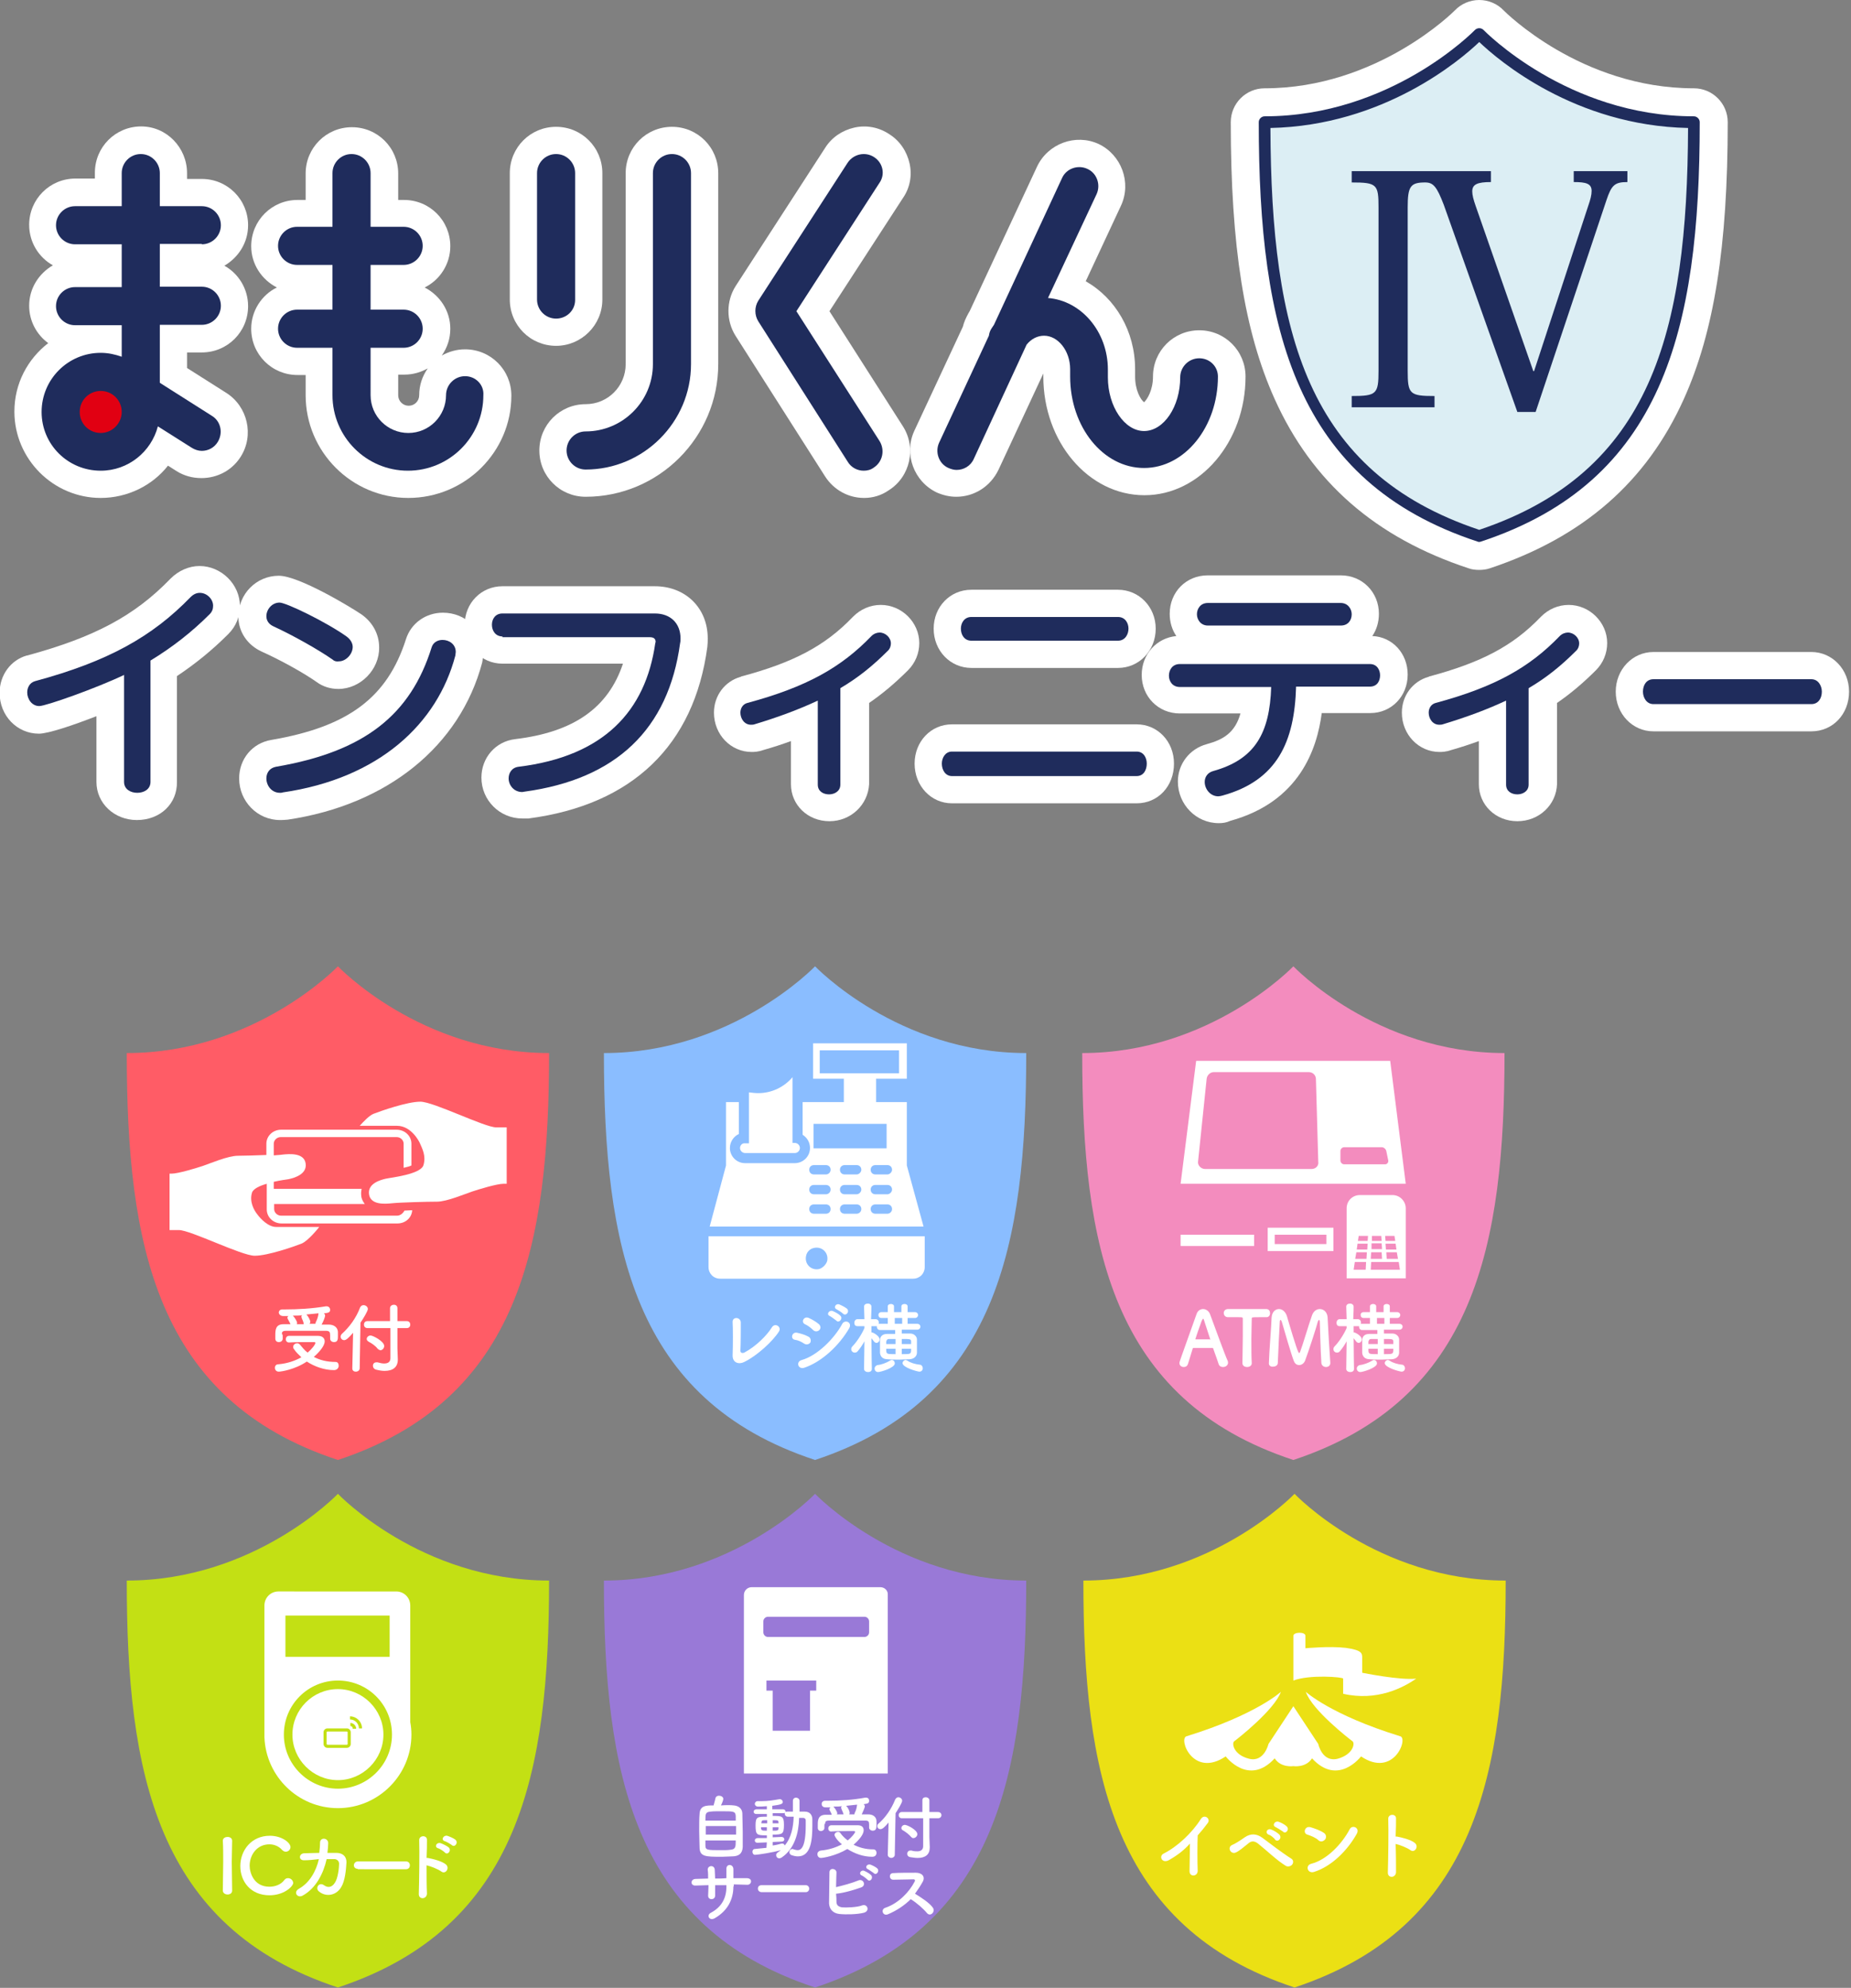 <?xml version="1.0" encoding="utf-8"?>
<!-- Generator: Adobe Illustrator 25.0.1, SVG Export Plug-In . SVG Version: 6.00 Build 0)  -->
<svg version="1.1" id="レイヤー_1" xmlns="http://www.w3.org/2000/svg" xmlns:xlink="http://www.w3.org/1999/xlink" x="0px"
	 y="0px" width="476px" height="511px" viewBox="0 0 476 511" style="enable-background:new 0 0 476 511;" xml:space="preserve">
<rect x="0" y="0" width="476" height="511" fill="#808080" stroke="none"/>
<style type="text/css">
	.st0{fill:#DCEEF4;}
	.st1{fill:#FFFFFF;}
	.st2{fill:#1F2C5C;}
	.st3{fill:#E10012;}
	.st4{fill:#8ABDFF;}
	.st5{fill:#EBE014;}
	.st6{fill:#FF5C66;}
	.st7{fill:#F38CBE;}
	.st8{fill:#C3E014;}
	.st9{fill:#9979D7;}
</style>
<g>
	<g>
		<path class="st0" d="M380.4,8.7c0,0-21.6,22.7-55.2,22.7c0,50,7.6,90.6,55.2,106.4c47.6-15.7,55.2-56.3,55.2-106.4
			C402,31.4,380.4,8.7,380.4,8.7z"/>
		<path class="st1" d="M380.4,144.8c-0.7,0-1.5-0.1-2.2-0.4c-24.1-8-40.4-22.4-49.7-44.2c-9.1-21.3-10.3-46.7-10.3-68.8
			c0-3.9,3.1-7,7-7c30,0,49.9-20.3,50.1-20.5c1.3-1.4,3.1-2.2,5-2.2c0,0,0,0,0,0c1.9,0,3.7,0.8,5,2.2l0,0
			c0.2,0.2,20.1,20.5,50.1,20.5c3.9,0,7,3.1,7,7c0,22.1-1.2,47.5-10.3,68.8c-9.3,21.8-25.6,36.2-49.7,44.2
			C381.8,144.7,381.1,144.8,380.4,144.8z M332.2,38.1c0.7,46.7,9.9,78.6,48.1,92.3c38.2-13.7,47.4-45.5,48.1-92.3
			c-23.2-2-40.1-13.4-48.1-20C372.4,24.7,355.4,36.1,332.2,38.1z"/>
	</g>
	<g>
		<path class="st2" d="M380.4,139.5c-0.2,0-0.4,0-0.5-0.1c-46.8-15.5-56.4-54.4-56.4-108c0-1,0.8-1.7,1.7-1.7
			c32.4,0,53.7-21.9,53.9-22.2c0.7-0.7,1.9-0.7,2.5,0c0.2,0.2,21.5,22.2,53.9,22.2c1,0,1.7,0.8,1.7,1.7c0,53.7-9.6,92.6-56.4,108
			C380.7,139.5,380.5,139.5,380.4,139.5z M326.9,33.1c0.2,52.5,9.4,88,53.4,102.8c44-14.8,53.2-50.3,53.4-102.8
			c-28.8-0.6-48.4-17.2-53.4-22C375.3,15.9,355.7,32.5,326.9,33.1z"/>
		<path class="st1" d="M380.4,146.5c-0.9,0-1.9-0.1-2.7-0.4c-24-7.9-40.3-22.2-49.9-43.5c-7.8-17.3-11.3-39.3-11.3-71.2
			c0-4.8,3.9-8.7,8.7-8.7c29,0,48.7-19.8,48.9-20C375.7,1,378,0,380.4,0s4.7,1,6.3,2.7c0.2,0.2,19.8,20,48.9,20
			c4.8,0,8.7,3.9,8.7,8.7c0,31.9-3.5,53.9-11.3,71.2c-9.6,21.3-25.9,35.5-49.9,43.5C382.2,146.4,381.3,146.5,380.4,146.5z M334,39.7
			c0.9,45.9,9.6,75.5,46.4,88.9c36.8-13.4,45.5-42.9,46.4-88.9c-21.8-2.3-38-12.7-46.4-19.3C372,27,355.8,37.4,334,39.7z"/>
	</g>
</g>
<g>
	<g>
		<path class="st2" d="M383.4,44v2.8c-3.5,0-4.8,0.6-4.8,2.4c0,0.9,0.3,2.1,0.9,3.8l14.8,42.4h0.2L408.4,53c0.6-1.7,0.9-2.9,0.9-3.9
			c0-1.9-1.4-2.3-4.6-2.3V44h13.8v2.8c-3.3,0-4.1,0.8-5.4,4.7l-18.2,54.4h-4.7l-18.9-53.2c-1.8-4.7-2.7-5.8-4.8-5.8
			c-3.8,0-4.5,1-4.5,6.4v42c0,6,0.5,6.5,6.9,6.5v2.9h-21.3v-2.9c6.4,0,6.9-0.5,6.9-6.5v-42c0-5.9-0.4-6.4-6.9-6.4V44H383.4z"/>
		<path class="st1" d="M394.9,112.8h-4.7c-3,0-5.6-1.9-6.6-4.7L369,67.1v27.7c3.8,0.1,6.9,3.2,6.9,7v2.9c0,3.9-3.1,7-7,7h-21.3
			c-3.9,0-7-3.1-7-7v-2.9c0-3.8,3.1-6.9,6.9-7V53.8c-1.8,0-3.5-0.8-4.8-2c-1.3-1.3-2-3.1-2-5V44c0-3.9,3.1-7,7-7h35.8
			c3.9,0,7,3.1,7,7v2.8c0,2.6-1.4,4.9-3.5,6.1l7.3,20.9l6.9-21c-2-1.2-3.4-3.5-3.4-6V44c0-3.9,3.1-7,7-7h13.8c3.9,0,7,3.1,7,7v2.8
			c0,3.4-2.5,6.3-5.8,6.9c0,0,0,0,0,0L401.6,108C400.6,110.9,397.9,112.8,394.9,112.8z"/>
	</g>
</g>
<g>
	<g>
		<circle class="st3" cx="25.9" cy="105.8" r="7.4"/>
		<path class="st1" d="M25.9,120.2c-7.9,0-14.4-6.5-14.4-14.4s6.5-14.4,14.4-14.4s14.4,6.5,14.4,14.4S33.8,120.2,25.9,120.2z
			 M25.9,105.4c-0.2,0-0.4,0.2-0.4,0.4s0.2,0.4,0.4,0.4s0.4-0.2,0.4-0.4S26.1,105.4,25.9,105.4z"/>
	</g>
	<g>
		<g>
			<path class="st2" d="M51.9,62.8c2.7,0,4.9-2.2,4.9-4.9c0-2.7-2.2-4.9-4.9-4.9H41.1v-8.5c0-2.7-2.2-4.9-4.9-4.9
				c-2.7,0-4.9,2.2-4.9,4.9V53h-12c-2.7,0-4.9,2.2-4.9,4.9c0,2.7,2.2,4.9,4.9,4.9h12v11h-12c-2.7,0-4.9,2.2-4.9,4.9s2.2,4.9,4.9,4.9
				h12v8.1c-1.7-0.6-3.5-1-5.4-1c-8.4,0-15.2,6.8-15.2,15.2S17.5,121,25.9,121c7.1,0,13-4.9,14.7-11.4l8.7,5.5
				c0.8,0.5,1.7,0.8,2.6,0.8c1.6,0,3.2-0.8,4.1-2.3c1.4-2.3,0.8-5.3-1.5-6.7l-13.4-8.5V83.5h10.8c2.7,0,4.9-2.2,4.9-4.9
				s-2.2-4.9-4.9-4.9H41.1v-11H51.9z M25.9,111.3c-3,0-5.4-2.4-5.4-5.4c0-3,2.4-5.4,5.4-5.4s5.4,2.4,5.4,5.4
				C31.3,108.8,28.9,111.3,25.9,111.3z"/>
			<path class="st1" d="M25.9,128c-12.2,0-22.2-10-22.2-22.2c0-7.2,3.4-13.5,8.7-17.6c-3-2.2-4.9-5.7-4.9-9.6
				c0-4.5,2.5-8.3,6.1-10.4c-3.6-2-6.1-5.9-6.1-10.4c0-6.6,5.3-11.9,11.9-11.9h5v-1.5c0-6.6,5.3-11.9,11.9-11.9S48.1,38,48.1,44.5
				V46h3.8c6.6,0,11.9,5.3,11.9,11.9c0,4.5-2.5,8.3-6.1,10.4c3.6,2,6.1,5.9,6.1,10.4c0,6.6-5.3,11.9-11.9,11.9h-3.8v4l10.1,6.4
				c5.5,3.5,7.2,10.9,3.7,16.4c-2.2,3.5-6,5.5-10.1,5.5c-2.3,0-4.5-0.6-6.4-1.8l-2.2-1.4C39.2,124.8,32.8,128,25.9,128z M25.9,104.3
				c-0.9,0-1.6,0.7-1.6,1.6c0,0.9,0.7,1.6,1.6,1.6s1.6-0.7,1.6-1.6C27.5,105,26.7,104.3,25.9,104.3z M51.9,60L51.9,60L51.9,60z"/>
		</g>
		<g>
			<path class="st2" d="M119.6,96.7c-2.7,0-4.9,2.2-4.9,4.9c0,5.3-4.3,9.7-9.7,9.7c-5.3,0-9.7-4.3-9.7-9.7V89.4h8.5
				c2.7,0,4.9-2.2,4.9-4.9s-2.2-4.9-4.9-4.9h-8.5V68.1h8.5c2.7,0,4.9-2.2,4.9-4.9s-2.2-4.9-4.9-4.9h-8.5V44.5c0-2.7-2.2-4.9-4.9-4.9
				s-4.9,2.2-4.9,4.9v13.8h-9.1c-2.7,0-4.9,2.2-4.9,4.9s2.2,4.9,4.9,4.9h9.1v11.5h-9.1c-2.7,0-4.9,2.2-4.9,4.9s2.2,4.9,4.9,4.9h9.1
				v12.2c0,10.7,8.7,19.4,19.4,19.4s19.4-8.7,19.4-19.4C124.5,98.9,122.3,96.7,119.6,96.7z"/>
			<path class="st1" d="M105,128c-14.6,0-26.4-11.9-26.4-26.4v-5.2h-2.1c-6.6,0-11.9-5.3-11.9-11.9c0-4.6,2.7-8.7,6.6-10.6
				c-3.9-2-6.6-6-6.6-10.6c0-6.6,5.3-11.9,11.9-11.9h2.1v-6.8c0-6.6,5.3-11.9,11.9-11.9c6.6,0,11.9,5.3,11.9,11.9v6.8h1.5
				c6.6,0,11.9,5.3,11.9,11.9c0,4.6-2.7,8.7-6.6,10.6c3.9,2,6.6,6,6.6,10.6c0,2.6-0.8,4.9-2.2,6.9c1.8-1,3.8-1.6,6-1.6
				c6.6,0,11.9,5.3,11.9,11.9C131.5,116.2,119.6,128,105,128z M102.4,96.4v5.2c0,1.5,1.2,2.7,2.7,2.7s2.7-1.2,2.7-2.7
				c0-2.6,0.8-4.9,2.2-6.9c-1.8,1-3.8,1.6-6,1.6H102.4z"/>
		</g>
		<g>
			<path class="st2" d="M308.4,92.1c-2.7,0-4.9,2.2-4.9,4.9c0,7.5-4.2,13.8-9.3,13.8c-5,0-9.3-6.3-9.3-13.8V95c0,0,0,0,0,0
				c0,0,0,0,0,0c0-9.7-6.8-17.7-15.4-18.4L282,49.9c1.1-2.4,0.1-5.4-2.4-6.5c-2.4-1.1-5.4-0.1-6.5,2.4l-17.5,37.7
				c-0.2,0.3-0.4,0.6-0.6,0.9c-0.4,0.6-0.6,1.2-0.7,1.9l-12.8,27.5c-1.1,2.4-0.1,5.4,2.4,6.5c0.7,0.3,1.4,0.5,2.1,0.5
				c1.8,0,3.6-1,4.4-2.8L264,88.6c1.2-1.5,2.8-2.3,4.5-2.3c3.6,0,6.7,3.9,6.7,8.6c0,0,0,0,0,0c0,0,0,0,0,0v1.9
				c0,13,8.5,23.5,19,23.5c10.5,0,19-10.6,19-23.5C313.2,94.2,311.1,92.1,308.4,92.1z"/>
			<path class="st1" d="M245.9,127.7c-1.7,0-3.4-0.4-5-1.1c-5.9-2.8-8.5-9.9-5.8-15.8L247.6,84c0.3-1.2,0.8-2.3,1.4-3.4
				c0.1-0.2,0.3-0.5,0.4-0.7l17.3-37.1c2.8-5.9,9.9-8.5,15.8-5.8c5.9,2.8,8.5,9.9,5.8,15.8l-9.1,19.5c7.6,4.3,12.7,12.8,12.7,22.6
				c0,0,0,0,0,0s0,0,0,0v1.9c0,3.5,1.4,5.9,2.3,6.6c0.8-0.7,2.3-3.1,2.3-6.6c0-6.6,5.3-11.9,11.9-11.9c6.6,0,11.9,5.3,11.9,11.9
				c0,16.8-11.7,30.5-26,30.5c-14.4,0-26-13.7-26-30.5v-0.8l-11.5,24.7C254.7,125.1,250.5,127.7,245.9,127.7z"/>
		</g>
		<g>
			<path class="st2" d="M172.8,39.6c-2.7,0-4.9,2.2-4.9,4.9v49.1c0,9.6-7.8,17.3-17.3,17.3c-2.7,0-4.9,2.2-4.9,4.9
				c0,2.7,2.2,4.9,4.9,4.9c14.9,0,27.1-12.2,27.1-27.1V44.5C177.7,41.8,175.5,39.6,172.8,39.6z"/>
			<path class="st1" d="M150.6,127.7c-6.6,0-11.9-5.3-11.9-11.9c0-6.6,5.3-11.9,11.9-11.9c5.7,0,10.3-4.6,10.3-10.3V44.5
				c0-6.6,5.3-11.9,11.9-11.9c6.6,0,11.9,5.3,11.9,11.9v49.1C184.7,112.4,169.4,127.7,150.6,127.7z"/>
		</g>
		<g>
			<path class="st2" d="M147.9,77.1V44.5c0-2.7-2.2-4.9-4.9-4.9c-2.7,0-4.9,2.2-4.9,4.9v32.5c0,2.7,2.2,4.9,4.9,4.9
				C145.7,81.9,147.9,79.8,147.9,77.1z"/>
			<path class="st1" d="M143,88.9c-6.6,0-11.9-5.3-11.9-11.9V44.5c0-6.6,5.3-11.9,11.9-11.9s11.9,5.3,11.9,11.9v32.5
				C154.9,83.6,149.5,88.9,143,88.9z"/>
		</g>
		<g>
			<path class="st2" d="M224.8,40.4c-2.3-1.5-5.3-0.8-6.8,1.4l-23,35.5c-1,1.6-1,3.7,0,5.3l23,36.1c0.9,1.5,2.5,2.3,4.1,2.3
				c0.9,0,1.8-0.2,2.6-0.8c2.3-1.5,2.9-4.5,1.5-6.8l-21.4-33.4l21.3-32.9C227.7,44.9,227.1,41.9,224.8,40.4z"/>
			<path class="st1" d="M222.2,128c-4.1,0-7.8-2.1-10-5.5l-23-36.1c-2.5-3.9-2.5-9,0-12.9l23-35.5c1.7-2.7,4.4-4.5,7.5-5.2
				c3.1-0.7,6.3-0.1,9,1.7c2.7,1.7,4.5,4.4,5.2,7.5c0.7,3.1,0.1,6.3-1.7,8.9l-18.9,29.1l18.9,29.6c3.5,5.5,1.9,12.9-3.6,16.4
				C226.6,127.4,224.4,128,222.2,128z M221,46.3C221,46.3,221,46.3,221,46.3C221,46.3,221,46.3,221,46.3L221,46.3z"/>
		</g>
	</g>
</g>
<g>
	<g>
		<path class="st2" d="M31.9,173.5c-7.1,3.4-20.1,8-21.8,8c-1.9,0-3.1-1.8-3.1-3.5c0-1.2,0.6-2.5,2-2.9c18.9-5.1,30.2-11.5,40-21.6
			c0.8-0.8,1.6-1.1,2.4-1.1c1.8,0,3.4,1.6,3.4,3.3c0,0.8-0.2,1.5-0.9,2.2c-4.6,4.6-9.6,8.5-15.2,11.9V201c0,1.9-1.7,2.8-3.4,2.8
			c-1.7,0-3.4-0.9-3.4-2.8V173.5z"/>
		<path class="st1" d="M35.2,210.8c-5.8,0-10.4-4.3-10.4-9.8v-16.9c-5.9,2.3-12.4,4.5-14.8,4.5c-5.6,0-10.1-4.6-10.1-10.5
			c0-4.5,2.8-8.4,7-9.6c0,0,0.1,0,0.1,0c17.3-4.7,27.6-10.2,36.8-19.7c0,0,0.1-0.1,0.1-0.1c2-2,4.7-3.2,7.4-3.2
			c5.6,0,10.4,4.7,10.4,10.3c0,2.7-1,5.2-3,7.2c-4.1,4.1-8.4,7.6-13.2,10.8V201C45.6,206.6,41.2,210.8,35.2,210.8z"/>
	</g>
	<g>
		<path class="st2" d="M85.6,169.6c-3.7-2.6-10.3-6.3-15.3-8.6c-1.3-0.6-1.8-1.6-1.8-2.6c0-1.7,1.4-3.5,3.4-3.5c1.7,0,12,5,17.2,8.7
			c1.1,0.8,1.6,1.8,1.6,2.7c0,1.9-1.8,3.7-3.5,3.7C86.6,170.1,86,170,85.6,169.6z M72.7,203.7c-0.2,0.1-0.5,0.1-0.7,0.1
			c-2.2,0-3.5-1.9-3.5-3.7c0-1.4,0.8-2.7,2.5-3c22.8-3.9,34.6-13.4,40-30.7c0.4-1.3,1.6-1.9,2.8-1.9c1.7,0,3.4,1.1,3.4,3.1
			c0,0.3-0.1,0.6-0.1,0.9C112.5,186,97.5,200.1,72.7,203.7z"/>
		<path class="st1" d="M72,210.8c-5.8,0-10.5-4.8-10.5-10.7c0-5,3.4-9.1,8.3-9.9c19.8-3.4,29.8-10.9,34.6-25.9
			c1.3-4.1,5.1-6.8,9.5-6.8c5.8,0,10.4,4.4,10.4,10.1c0,0.9-0.1,1.5-0.2,2l0,0.1c0,0.2-0.1,0.4-0.1,0.6c-5.7,21.5-24.4,36.6-50,40.4
			C73.1,210.8,72.4,210.8,72,210.8z M71,196.9C71,196.9,71,196.9,71,196.9C71,196.9,71,196.9,71,196.9z M87,177.1
			c-2,0-4-0.6-5.6-1.8c-3.4-2.4-9.6-5.8-14.1-7.8c-3.7-1.7-6-5.1-6-9c0-5.8,4.6-10.5,10.4-10.5c5.2,0,18.7,8.2,21.2,9.9
			c2.9,2,4.6,5.1,4.6,8.5C97.6,172.1,92.7,177.1,87,177.1z M85,169.4C85,169.4,85,169.5,85,169.4C85,169.5,85,169.4,85,169.4z
			 M89.8,164C89.8,164,89.8,164,89.8,164C89.8,164,89.8,164,89.8,164z M70.6,161.9L70.6,161.9L70.6,161.9z"/>
	</g>
	<g>
		<path class="st2" d="M129.2,163.6c-1.8,0-2.7-1.5-2.7-3c0-1.5,0.9-2.9,2.7-2.9h39.2c4.1,0,6.6,2.6,6.6,6.4c0,0.4,0,0.8-0.1,1.2
			c-3,22.2-16.5,35-40,38.2c-0.2,0-0.4,0.1-0.6,0.1c-2.2,0-3.5-1.8-3.5-3.5c0-1.4,0.8-2.8,2.6-3c21.9-2.7,32.6-14.3,35.1-31.7
			c0-0.1,0.1-0.3,0.1-0.4c0-0.8-0.5-1.2-1.5-1.2H129.2z"/>
		<path class="st1" d="M134.3,210.4c-5.8,0-10.5-4.7-10.5-10.5c0-5.1,3.6-9.3,8.7-9.9c15-1.8,23.9-8,27.7-19.4h-31
			c-5.4,0-9.7-4.4-9.7-10c0-5.6,4.3-9.9,9.7-9.9h39.2c7.9,0,13.6,5.6,13.6,13.4c0,0.6,0,1.3-0.1,2.2c-3.4,25.3-19.3,40.6-46,44.1
			c-0.1,0-0.2,0-0.4,0C135.2,210.4,134.8,210.4,134.3,210.4z M134.9,210.4C134.9,210.4,134.9,210.4,134.9,210.4
			C134.9,210.4,134.9,210.4,134.9,210.4z M135,210.4c-0.1,0-0.1,0-0.2,0C134.9,210.4,135,210.4,135,210.4z"/>
	</g>
	<g>
		<path class="st2" d="M210.3,180.1c-4.7,2.2-10,4.2-16.3,6.1c-0.3,0.1-0.6,0.1-0.9,0.1c-1.7,0-2.7-1.6-2.7-3.1
			c0-1.1,0.6-2.2,1.8-2.5c15.2-4.1,24.1-9.1,31.9-17.2c0.6-0.6,1.4-0.9,2.1-0.9c1.5,0,2.9,1.3,2.9,2.8c0,0.6-0.2,1.4-0.9,2
			c-3.7,3.7-7.5,6.8-12.1,9.5v24.8c0,1.7-1.5,2.5-2.9,2.5c-1.5,0-2.9-0.8-2.9-2.5V180.1z"/>
		<path class="st1" d="M213.3,211.1c-5.6,0-9.9-4.2-9.9-9.5v-11.1c-2.2,0.8-4.6,1.6-7.1,2.3c-1.4,0.5-2.5,0.5-3,0.5
			c-5.4,0-9.7-4.5-9.7-10.1c0-4.3,2.7-8,6.8-9.2c0.1,0,0.1,0,0.2-0.1c13.5-3.6,21.6-7.9,28.7-15.3c0,0,0.1-0.1,0.1-0.1
			c1.9-1.9,4.4-3,7.1-3c5.4,0,9.9,4.5,9.9,9.8c0,2.6-1,5.1-2.9,7c-3.2,3.2-6.5,6-10,8.4v20.9C223.2,206.9,218.8,211.1,213.3,211.1z
			 M191.4,179.6C191.4,179.6,191.4,179.7,191.4,179.6C191.4,179.7,191.4,179.6,191.4,179.6z"/>
	</g>
	<g>
		<path class="st2" d="M244.8,199.5c-1.7,0-2.6-1.6-2.6-3.2c0-1.5,0.9-3.1,2.6-3.1h47.5c1.8,0,2.6,1.6,2.6,3.1
			c0,1.6-0.8,3.2-2.6,3.2H244.8z M249.8,164.7c-1.8,0-2.7-1.5-2.7-3.1c0-1.5,0.9-3,2.7-3h37.7c1.8,0,2.7,1.5,2.7,3
			c0,1.5-0.9,3.1-2.7,3.1H249.8z"/>
		<path class="st1" d="M292.3,206.5h-47.5c-5.4,0-9.6-4.5-9.6-10.2c0-5.7,4.2-10.1,9.6-10.1h47.5c5.4,0,9.6,4.4,9.6,10.1
			C301.9,202.1,297.8,206.5,292.3,206.5z M292.3,200.2L292.3,200.2L292.3,200.2z M287.5,171.7h-37.7c-5.4,0-9.7-4.4-9.7-10.1
			c0-5.6,4.2-10,9.7-10h37.7c5.4,0,9.7,4.4,9.7,10C297.2,167.3,292.9,171.7,287.5,171.7z M287.5,165.7L287.5,165.7L287.5,165.7z"/>
	</g>
	<g>
		<path class="st2" d="M333.3,176.5c-0.4,14.1-4.8,24.1-18.9,28c-0.4,0.1-0.8,0.2-1.1,0.2c-2.1,0-3.5-1.9-3.5-3.7
			c0-1.2,0.7-2.4,2.2-2.8c10.8-3,14.5-9.8,14.9-21.6h-23.5c-1.9,0-2.8-1.5-2.8-2.9c0-1.5,0.9-3,2.8-3h48.9c1.8,0,2.6,1.5,2.6,2.9
			c0,1.5-0.8,2.9-2.6,2.9H333.3z M310.6,160.8c-1.8,0-2.8-1.5-2.8-2.9s0.9-2.9,2.8-2.9h34.2c1.8,0,2.8,1.5,2.8,2.9
			c0,1.5-0.9,2.9-2.8,2.9H310.6z"/>
		<path class="st1" d="M313.4,211.6c-5.8,0-10.5-4.8-10.5-10.7c0-4.5,3-8.4,7.4-9.6c4.4-1.2,7.3-3,8.7-7.9h-15.6
			c-5.5,0-9.8-4.3-9.8-9.9c0-5.3,3.8-9.5,8.9-10c-1.1-1.6-1.7-3.6-1.7-5.7c0-5.6,4.2-9.9,9.8-9.9h34.2c5.5,0,9.8,4.3,9.8,9.9
			c0,2.1-0.6,4.1-1.7,5.7c5.2,0.2,9.1,4.5,9.1,9.9c0,5.6-4.2,9.9-9.6,9.9h-12.5c-1.2,9.2-5.7,22.8-23.5,27.7
			C315.3,211.5,314.4,211.6,313.4,211.6z M314.1,204.8C314,204.9,314,204.9,314.1,204.8C314,204.9,314,204.9,314.1,204.8z
			 M312.6,197.7C312.6,197.7,312.6,197.7,312.6,197.7C312.6,197.7,312.6,197.7,312.6,197.7z M344.8,162L344.8,162L344.8,162z"/>
	</g>
	<g>
		<path class="st2" d="M387.3,180.1c-4.7,2.2-10,4.2-16.3,6.1c-0.3,0.1-0.6,0.1-0.9,0.1c-1.7,0-2.7-1.6-2.7-3.1
			c0-1.1,0.6-2.2,1.8-2.5c15.2-4.1,24.1-9.1,31.9-17.2c0.6-0.6,1.4-0.9,2.1-0.9c1.5,0,2.9,1.3,2.9,2.8c0,0.6-0.2,1.4-0.9,2
			c-3.7,3.7-7.5,6.8-12.1,9.5v24.8c0,1.7-1.5,2.5-2.9,2.5c-1.5,0-2.9-0.8-2.9-2.5V180.1z"/>
		<path class="st1" d="M390.2,211.1c-5.6,0-9.9-4.2-9.9-9.5v-11.1c-2.2,0.8-4.6,1.6-7.1,2.3c-1.4,0.5-2.5,0.5-3,0.5
			c-5.4,0-9.7-4.5-9.7-10.1c0-4.3,2.7-8,6.8-9.2c0.1,0,0.1,0,0.2-0.1c13.5-3.6,21.6-7.9,28.7-15.3c0,0,0.1-0.1,0.1-0.1
			c1.9-1.9,4.4-3,7.1-3c5.4,0,9.9,4.5,9.9,9.8c0,2.6-1,5.1-2.9,7c-3.2,3.2-6.5,6-10,8.4v20.9C400.2,206.9,395.8,211.1,390.2,211.1z
			 M368.4,179.6C368.4,179.6,368.4,179.7,368.4,179.6C368.4,179.7,368.4,179.6,368.4,179.6z"/>
	</g>
	<g>
		<path class="st2" d="M425.2,181c-1.8,0-2.7-1.7-2.7-3.2c0-1.7,0.9-3.2,2.7-3.2h40.6c1.8,0,2.7,1.7,2.7,3.2c0,1.7-0.9,3.2-2.7,3.2
			H425.2z"/>
		<path class="st1" d="M465.8,188h-40.6c-5.4,0-9.7-4.5-9.7-10.2s4.3-10.2,9.7-10.2h40.6c5.4,0,9.7,4.5,9.7,10.2
			C475.5,183.6,471.3,188,465.8,188z M465.8,181.5L465.8,181.5L465.8,181.5z"/>
	</g>
</g>
<path class="st4" d="M209.6,248.4c0,0-21.3,22.3-54.3,22.3c0,49.2,7.4,89.2,54.3,104.6c46.8-15.5,54.3-55.4,54.3-104.6
	C230.9,270.7,209.6,248.4,209.6,248.4z"/>
<g>
	<path class="st0" d="M380.4,8.7c0,0-21.6,22.7-55.2,22.7c0,50,7.6,90.6,55.2,106.4c47.6-15.7,55.2-56.3,55.2-106.4
		C402,31.4,380.4,8.7,380.4,8.7z"/>
	<path class="st2" d="M380.4,139.3c-0.2,0-0.3,0-0.5-0.1c-46.7-15.4-56.2-54.2-56.2-107.8c0-0.8,0.7-1.5,1.5-1.5
		c32.5,0,53.9-22,54.1-22.2c0.6-0.6,1.6-0.6,2.2,0c0.2,0.2,21.6,22.2,54.1,22.2c0.8,0,1.5,0.7,1.5,1.5c0,53.6-9.6,92.4-56.2,107.8
		C380.7,139.3,380.5,139.3,380.4,139.3z M326.7,32.9c0.2,52.7,9.4,88.5,53.7,103.3c44.3-14.9,53.5-50.6,53.7-103.3
		c-29.2-0.6-48.9-17.5-53.7-22.1C375.6,15.4,355.8,32.3,326.7,32.9z"/>
</g>
<g>
	<path class="st2" d="M383.4,44v2.8c-3.5,0-4.8,0.6-4.8,2.4c0,0.9,0.3,2.1,0.9,3.8l14.8,42.4h0.2L408.4,53c0.6-1.7,0.9-2.9,0.9-3.9
		c0-1.9-1.4-2.3-4.6-2.3V44h13.8v2.8c-3.3,0-4.1,0.8-5.4,4.7l-18.2,54.4h-4.7l-18.9-53.2c-1.8-4.7-2.7-5.8-4.8-5.8
		c-3.8,0-4.5,1-4.5,6.4v42c0,6,0.5,6.5,6.9,6.5v2.9h-21.3v-2.9c6.4,0,6.9-0.5,6.9-6.5v-42c0-5.9-0.4-6.4-6.9-6.4V44H383.4z"/>
</g>
<g>
	<circle class="st3" cx="25.9" cy="105.8" r="7.4"/>
	<g>
		<path class="st2" d="M51.9,62.8c2.7,0,4.9-2.2,4.9-4.9c0-2.7-2.2-4.9-4.9-4.9H41.1v-8.5c0-2.7-2.2-4.9-4.9-4.9
			c-2.7,0-4.9,2.2-4.9,4.9V53h-12c-2.7,0-4.9,2.2-4.9,4.9c0,2.7,2.2,4.9,4.9,4.9h12v11h-12c-2.7,0-4.9,2.2-4.9,4.9s2.2,4.9,4.9,4.9
			h12v8.1c-1.7-0.6-3.5-1-5.4-1c-8.4,0-15.2,6.8-15.2,15.2S17.5,121,25.9,121c7.1,0,13-4.9,14.7-11.4l8.7,5.5
			c0.8,0.5,1.7,0.8,2.6,0.8c1.6,0,3.2-0.8,4.1-2.3c1.4-2.3,0.8-5.3-1.5-6.7l-13.4-8.5V83.5h10.8c2.7,0,4.9-2.2,4.9-4.9
			s-2.2-4.9-4.9-4.9H41.1v-11H51.9z M25.9,111.3c-3,0-5.4-2.4-5.4-5.4c0-3,2.4-5.4,5.4-5.4s5.4,2.4,5.4,5.4
			C31.3,108.8,28.9,111.3,25.9,111.3z"/>
		<path class="st2" d="M119.6,96.7c-2.7,0-4.9,2.2-4.9,4.9c0,5.3-4.3,9.7-9.7,9.7c-5.3,0-9.7-4.3-9.7-9.7V89.4h8.5
			c2.7,0,4.9-2.2,4.9-4.9s-2.2-4.9-4.9-4.9h-8.5V68.1h8.5c2.7,0,4.9-2.2,4.9-4.9s-2.2-4.9-4.9-4.9h-8.5V44.5c0-2.7-2.2-4.9-4.9-4.9
			s-4.9,2.2-4.9,4.9v13.8h-9.1c-2.7,0-4.9,2.2-4.9,4.9s2.2,4.9,4.9,4.9h9.1v11.5h-9.1c-2.7,0-4.9,2.2-4.9,4.9s2.2,4.9,4.9,4.9h9.1
			v12.2c0,10.7,8.7,19.4,19.4,19.4s19.4-8.7,19.4-19.4C124.5,98.9,122.3,96.7,119.6,96.7z"/>
		<path class="st2" d="M308.4,92.1c-2.7,0-4.9,2.2-4.9,4.9c0,7.5-4.2,13.8-9.3,13.8c-5,0-9.3-6.3-9.3-13.8V95c0,0,0,0,0,0
			c0,0,0,0,0,0c0-9.7-6.8-17.7-15.4-18.4L282,49.9c1.1-2.4,0.1-5.4-2.4-6.5c-2.4-1.1-5.4-0.1-6.5,2.4l-17.5,37.7
			c-0.2,0.3-0.4,0.6-0.6,0.9c-0.4,0.6-0.6,1.2-0.7,1.9l-12.8,27.5c-1.1,2.4-0.1,5.4,2.4,6.5c0.7,0.3,1.4,0.5,2.1,0.5
			c1.8,0,3.6-1,4.4-2.8L264,88.6c1.2-1.5,2.8-2.3,4.5-2.3c3.6,0,6.7,3.9,6.7,8.6c0,0,0,0,0,0c0,0,0,0,0,0v1.9c0,13,8.5,23.5,19,23.5
			c10.5,0,19-10.6,19-23.5C313.2,94.2,311.1,92.1,308.4,92.1z"/>
		<path class="st2" d="M172.8,39.6c-2.7,0-4.9,2.2-4.9,4.9v49.1c0,9.6-7.8,17.3-17.3,17.3c-2.7,0-4.9,2.2-4.9,4.9
			c0,2.7,2.2,4.9,4.9,4.9c14.9,0,27.1-12.2,27.1-27.1V44.5C177.7,41.8,175.5,39.6,172.8,39.6z"/>
		<path class="st2" d="M147.9,77.1V44.5c0-2.7-2.2-4.9-4.9-4.9c-2.7,0-4.9,2.2-4.9,4.9v32.5c0,2.7,2.2,4.9,4.9,4.9
			C145.7,81.9,147.9,79.8,147.9,77.1z"/>
		<path class="st2" d="M224.8,40.4c-2.3-1.5-5.3-0.8-6.8,1.4l-23,35.5c-1,1.6-1,3.7,0,5.3l23,36.1c0.9,1.5,2.5,2.3,4.1,2.3
			c0.9,0,1.8-0.2,2.6-0.8c2.3-1.5,2.9-4.5,1.5-6.8l-21.4-33.4l21.3-32.9C227.7,44.9,227.1,41.9,224.8,40.4z"/>
	</g>
</g>
<g>
	<path class="st2" d="M31.9,173.5c-7.1,3.4-20.1,8-21.8,8c-1.9,0-3.1-1.8-3.1-3.5c0-1.2,0.6-2.5,2-2.9c18.9-5.1,30.2-11.5,40-21.6
		c0.8-0.8,1.6-1.1,2.4-1.1c1.8,0,3.4,1.6,3.4,3.3c0,0.8-0.2,1.5-0.9,2.2c-4.6,4.6-9.6,8.5-15.2,11.9V201c0,1.9-1.7,2.8-3.4,2.8
		c-1.7,0-3.4-0.9-3.4-2.8V173.5z"/>
	<path class="st2" d="M85.6,169.6c-3.7-2.6-10.3-6.3-15.3-8.6c-1.3-0.6-1.8-1.6-1.8-2.6c0-1.7,1.4-3.5,3.4-3.5c1.7,0,12,5,17.2,8.7
		c1.1,0.8,1.6,1.8,1.6,2.7c0,1.9-1.8,3.7-3.5,3.7C86.6,170.1,86,170,85.6,169.6z M72.7,203.7c-0.2,0.1-0.5,0.1-0.7,0.1
		c-2.2,0-3.5-1.9-3.5-3.7c0-1.4,0.8-2.7,2.5-3c22.8-3.9,34.6-13.4,40-30.7c0.4-1.3,1.6-1.9,2.8-1.9c1.7,0,3.4,1.1,3.4,3.1
		c0,0.3-0.1,0.6-0.1,0.9C112.5,186,97.5,200.1,72.7,203.7z"/>
	<path class="st2" d="M129.2,163.6c-1.8,0-2.7-1.5-2.7-3c0-1.5,0.9-2.9,2.7-2.9h39.2c4.1,0,6.6,2.6,6.6,6.4c0,0.4,0,0.8-0.1,1.2
		c-3,22.2-16.5,35-40,38.2c-0.2,0-0.4,0.1-0.6,0.1c-2.2,0-3.5-1.8-3.5-3.5c0-1.4,0.8-2.8,2.6-3c21.9-2.7,32.6-14.3,35.1-31.7
		c0-0.1,0.1-0.3,0.1-0.4c0-0.8-0.5-1.2-1.5-1.2H129.2z"/>
	<path class="st2" d="M210.3,180.1c-4.7,2.2-10,4.2-16.3,6.1c-0.3,0.1-0.6,0.1-0.9,0.1c-1.7,0-2.7-1.6-2.7-3.1
		c0-1.1,0.6-2.2,1.8-2.5c15.2-4.1,24.1-9.1,31.9-17.2c0.6-0.6,1.4-0.9,2.1-0.9c1.5,0,2.9,1.3,2.9,2.8c0,0.6-0.2,1.4-0.9,2
		c-3.7,3.7-7.5,6.8-12.1,9.5v24.8c0,1.7-1.5,2.5-2.9,2.5c-1.5,0-2.9-0.8-2.9-2.5V180.1z"/>
	<path class="st2" d="M244.8,199.5c-1.7,0-2.6-1.6-2.6-3.2c0-1.5,0.9-3.1,2.6-3.1h47.5c1.8,0,2.6,1.6,2.6,3.1c0,1.6-0.8,3.2-2.6,3.2
		H244.8z M249.8,164.7c-1.8,0-2.7-1.5-2.7-3.1c0-1.5,0.9-3,2.7-3h37.7c1.8,0,2.7,1.5,2.7,3c0,1.5-0.9,3.1-2.7,3.1H249.8z"/>
	<path class="st2" d="M333.3,176.5c-0.4,14.1-4.8,24.1-18.9,28c-0.4,0.1-0.8,0.2-1.1,0.2c-2.1,0-3.5-1.9-3.5-3.7
		c0-1.2,0.7-2.4,2.2-2.8c10.8-3,14.5-9.8,14.9-21.6h-23.5c-1.9,0-2.8-1.5-2.8-2.9c0-1.5,0.9-3,2.8-3h48.9c1.8,0,2.6,1.5,2.6,2.9
		c0,1.5-0.8,2.9-2.6,2.9H333.3z M310.6,160.8c-1.8,0-2.8-1.5-2.8-2.9s0.9-2.9,2.8-2.9h34.2c1.8,0,2.8,1.5,2.8,2.9
		c0,1.5-0.9,2.9-2.8,2.9H310.6z"/>
	<path class="st2" d="M387.3,180.1c-4.7,2.2-10,4.2-16.3,6.1c-0.3,0.1-0.6,0.1-0.9,0.1c-1.7,0-2.7-1.6-2.7-3.1
		c0-1.1,0.6-2.2,1.8-2.5c15.2-4.1,24.1-9.1,31.9-17.2c0.6-0.6,1.4-0.9,2.1-0.9c1.5,0,2.9,1.3,2.9,2.8c0,0.6-0.2,1.4-0.9,2
		c-3.7,3.7-7.5,6.8-12.1,9.5v24.8c0,1.7-1.5,2.5-2.9,2.5c-1.5,0-2.9-0.8-2.9-2.5V180.1z"/>
	<path class="st2" d="M425.2,181c-1.8,0-2.7-1.7-2.7-3.2c0-1.7,0.9-3.2,2.7-3.2h40.6c1.8,0,2.7,1.7,2.7,3.2c0,1.7-0.9,3.2-2.7,3.2
		H425.2z"/>
</g>
<g>
	<path class="st1" d="M190.3,295.1c0,0.7,0.6,1.3,1.3,1.3h12.8c0.7,0,1.3-0.6,1.3-1.3c0-0.7-0.6-1.3-1.3-1.3h-0.6v-16.9
		c-2.1,2.5-5.3,4.1-8.8,4.1c-0.8,0-1.6-0.1-2.4-0.2v13.1h-1C190.9,293.8,190.3,294.4,190.3,295.1z"/>
	<path class="st1" d="M233.2,299.6v-16.3h-7.9v-6h7.9v-9.1h-7.9h-8.3h-7.9v9.1h7.9v6h-10.6v8.4c1.1,0.7,1.9,1.9,1.9,3.4
		c0,2.2-1.8,3.9-3.9,3.9h-12.8c-2.2,0-3.9-1.8-3.9-3.9c0-1.6,1-3,2.3-3.6v-8.2h-3.3v16.3l-4.2,15.7h55L233.2,299.6z M210.8,275.9
		V270h20.4v5.9H210.8z M209.2,288.9h18.8v6.3h-18.8V288.9z M212.4,312h-3.1c-0.7,0-1.2-0.5-1.2-1.2c0-0.7,0.5-1.2,1.2-1.2h3.1
		c0.7,0,1.2,0.5,1.2,1.2C213.6,311.5,213.1,312,212.4,312z M212.4,307h-3.1c-0.7,0-1.2-0.5-1.2-1.2c0-0.7,0.5-1.2,1.2-1.2h3.1
		c0.7,0,1.2,0.5,1.2,1.2C213.6,306.4,213.1,307,212.4,307z M212.4,301.9h-3.1c-0.7,0-1.2-0.5-1.2-1.2c0-0.7,0.5-1.2,1.2-1.2h3.1
		c0.7,0,1.2,0.5,1.2,1.2C213.6,301.3,213.1,301.9,212.4,301.9z M220.3,312h-3.1c-0.7,0-1.2-0.5-1.2-1.2c0-0.7,0.5-1.2,1.2-1.2h3.1
		c0.7,0,1.2,0.5,1.2,1.2C221.5,311.5,220.9,312,220.3,312z M220.3,307h-3.1c-0.7,0-1.2-0.5-1.2-1.2c0-0.7,0.5-1.2,1.2-1.2h3.1
		c0.7,0,1.2,0.5,1.2,1.2C221.5,306.4,220.9,307,220.3,307z M220.3,301.9h-3.1c-0.7,0-1.2-0.5-1.2-1.2c0-0.7,0.5-1.2,1.2-1.2h3.1
		c0.7,0,1.2,0.5,1.2,1.2C221.5,301.3,220.9,301.9,220.3,301.9z M228.2,312h-3.1c-0.7,0-1.2-0.5-1.2-1.2c0-0.7,0.5-1.2,1.2-1.2h3.1
		c0.7,0,1.2,0.5,1.2,1.2C229.4,311.5,228.8,312,228.2,312z M228.2,307h-3.1c-0.7,0-1.2-0.5-1.2-1.2c0-0.7,0.5-1.2,1.2-1.2h3.1
		c0.7,0,1.2,0.5,1.2,1.2C229.4,306.4,228.8,307,228.2,307z M228.2,301.9h-3.1c-0.7,0-1.2-0.5-1.2-1.2c0-0.7,0.5-1.2,1.2-1.2h3.1
		c0.7,0,1.2,0.5,1.2,1.2C229.4,301.3,228.8,301.9,228.2,301.9z"/>
	<path class="st1" d="M182.2,317.8v7.9c0,1.7,1.3,3,3,3h49.6c1.7,0,3-1.3,3-3v-7.9H182.2z M210.7,326.2c-2.1,0.5-3.9-1.3-3.4-3.4
		c0.2-1,1-1.8,2-2c2.1-0.5,3.9,1.3,3.4,3.4C212.4,325.1,211.6,325.9,210.7,326.2z"/>
</g>
<path class="st5" d="M332.9,384c0,0-21.3,22.3-54.3,22.3c0,49.2,7.4,89.2,54.3,104.6c46.8-15.5,54.3-55.4,54.3-104.6
	C354.1,406.3,332.9,384,332.9,384z"/>
<g>
	<path class="st1" d="M191.4,350.1c-1.3,0.7-3.1,0.3-3-1.8c0.1-2.2,0.1-7,0-8.4c-0.1-1.5,2-1.4,2.1,0c0,1.4,0,5.8-0.1,7.3
		c0,0.6,0.5,0.7,1,0.5c3-1.6,5.8-4.4,7.1-6.5c0.8-1.3,2.6-0.1,1.8,1.1C198.7,344.8,194.7,348.5,191.4,350.1z"/>
	<path class="st1" d="M206.8,345.4c-0.7-0.5-1.6-0.9-2.4-1c-1.2-0.2-0.8-2.1,0.6-1.8c0.9,0.2,2,0.5,2.9,1c0.6,0.3,0.7,1,0.5,1.5
		C208.1,345.5,207.5,345.8,206.8,345.4z M206.8,351.6c-1.6,0.5-2.2-1.6-0.6-2c3.9-1.1,8.3-5.4,10.4-9.3c0.7-1.2,2.6-0.4,1.8,1.1
		C215.8,345.9,211.3,350.1,206.8,351.6z M209.1,341.9c-0.6-0.6-1.4-1.2-2.1-1.5c-1.1-0.5-0.3-2.2,1-1.6c0.9,0.4,1.9,1,2.6,1.6
		c0.5,0.5,0.5,1.1,0.1,1.5C210.3,342.3,209.6,342.4,209.1,341.9z M213.4,338.3c-1-0.4-0.2-1.6,0.7-1.3c0.5,0.2,1.5,0.7,2,1.2
		c0.8,0.8-0.4,2-1,1.3C214.7,339.2,213.8,338.5,213.4,338.3z M215.2,336.6c-1-0.4-0.3-1.6,0.6-1.3c0.5,0.2,1.5,0.7,2,1.1
		c0.8,0.8-0.3,2-1,1.3C216.5,337.4,215.6,336.8,215.2,336.6z"/>
	<path class="st1" d="M231.9,341.8v1c0.8,0,1.5,0,2.2,0c1,0,1.7,0.8,1.7,1.5c0,0.4,0,0.9,0,1.5c0,0.7,0,1.3,0,1.9
		c0,0.9-0.7,1.6-1.8,1.7c-0.9,0-1.9,0.1-2.7,0.1c-1,0-2.1,0-3.1-0.1c-1.2,0-1.8-0.7-1.9-1.6c0-0.6,0-1.1,0-1.7c0-0.6,0-1.1,0-1.6
		c0-0.8,0.5-1.6,1.8-1.6c0.6,0,1.3,0,2.1,0v-1h-3.9c-0.5,0-0.8-0.4-0.8-0.8c0-0.1,0-0.2,0-0.2c-0.1,0-0.2,0-0.3,0l-1.1,0
		c0,0.6,0,1.1,0,1.6c0,0,0.1,0,0.1,0c0.3,0,2,0.9,2,1.8c0,0.5-0.4,0.9-0.8,0.9c-0.2,0-0.4-0.1-0.6-0.3c-0.2-0.3-0.5-0.6-0.7-0.9
		c0,3.1,0.1,7.9,0.1,7.9v0c0,0.6-0.5,0.8-1,0.8c-0.5,0-1-0.3-1-0.8v0l0.1-7.1c-0.5,0.9-1.1,1.8-1.7,2.5c-0.2,0.3-0.5,0.4-0.8,0.4
		c-0.5,0-0.9-0.4-0.9-0.9c0-0.2,0.1-0.5,0.3-0.7c1-1,2.3-2.9,3.1-4.7v-0.5l-1.8,0h0c-0.6,0-0.8-0.4-0.8-0.9c0-0.4,0.3-0.9,0.8-0.9
		h1.8l-0.1-3.2v0c0-0.6,0.5-0.8,1-0.8c0.5,0,0.9,0.3,0.9,0.8v0c0,0,0,1.5-0.1,3.2h1.1c0.6,0,0.9,0.4,0.9,0.9c0,0.1,0,0.2-0.1,0.3
		c0.1,0,0.2,0,0.3,0h2.1v-1.5h-1.6c-0.6,0-0.8-0.4-0.8-0.8c0-0.4,0.3-0.7,0.8-0.7h1.6v-1.5c0-0.4,0.4-0.6,0.8-0.6
		c0.4,0,0.8,0.2,0.8,0.6v1.5h1.9v-1.5c0-0.4,0.4-0.6,0.8-0.6s0.8,0.2,0.8,0.6v1.5h1.9c0.5,0,0.8,0.4,0.8,0.7c0,0.4-0.3,0.8-0.8,0.8
		h-1.9v1.5h2.5c0.5,0,0.8,0.4,0.8,0.7c0,0.4-0.3,0.8-0.8,0.8H231.9z M225.8,352.7c-0.6,0-0.9-0.5-0.9-0.9c0-0.4,0.3-0.8,0.8-0.9
		c1-0.1,2.3-0.6,3.1-1.1c0.2-0.1,0.3-0.2,0.5-0.2c0.5,0,0.8,0.4,0.8,0.9C230.1,351.6,226.5,352.7,225.8,352.7z M230.3,344.2
		c-0.6,0-1.1,0-1.6,0c-0.6,0-0.7,0.3-0.8,0.7c0,0.2,0,0.4,0,0.6h2.4V344.2z M230.3,346.7h-2.4c0,1.4,0,1.4,2.4,1.4V346.7z
		 M232,338.8h-1.9v1.5h1.9V338.8z M234.3,345.5c0-0.2,0-0.4,0-0.6c0-0.7-0.2-0.7-2.4-0.7v1.3H234.3z M231.9,346.7v1.4
		c2.4,0,2.4,0,2.4-1.4H231.9z M232.1,350.4c0-0.4,0.4-0.8,0.8-0.8c0.1,0,0.3,0.1,0.5,0.2c0.7,0.5,2,0.9,3.1,1c0.5,0,0.8,0.5,0.8,0.9
		c0,0.5-0.3,0.9-0.9,0.9C235.6,352.5,232.1,351.5,232.1,350.4z"/>
</g>
<path class="st6" d="M86.9,248.4c0,0-21.3,22.3-54.3,22.3c0,49.2,7.4,89.2,54.3,104.6c46.8-15.5,54.3-55.4,54.3-104.6
	C108.1,270.7,86.9,248.4,86.9,248.4z"/>
<g>
	<path class="st1" d="M71.7,352.6c-0.7,0-1-0.5-1-1c0-0.5,0.3-0.9,0.9-0.9c2.3-0.2,4.3-0.9,5.9-1.8c-0.7-0.7-1.4-1.3-1.9-2.1
		c-0.2-0.2-0.2-0.4-0.2-0.6c0-0.5,0.5-0.9,1-0.9c0.3,0,0.5,0.1,0.7,0.3c0.6,0.7,1.2,1.5,2,2.1c1.1-0.9,2-2.1,2-2.5
		c0-0.1-0.1-0.2-0.3-0.2c-0.6,0-1.2,0-1.9,0c-1.4,0-3.1,0-4.6,0.1c0,0,0,0,0,0c-0.5,0-0.8-0.4-0.8-0.8c0-0.5,0.3-0.9,0.8-0.9
		c2.3,0,5.1,0,7.5,0c1.1,0,1.7,0.6,1.7,1.4c0,1.2-1.5,2.9-2.8,4c1.5,0.8,3.3,1.3,5.6,1.3c0.6,0,0.8,0.5,0.8,1c0,0.5-0.4,1.1-1.2,1.1
		c-2.5,0-5-0.9-7-2.2C75.8,352.1,72.2,352.6,71.7,352.6z M72.7,344.1c0,0.6-0.5,0.9-1,0.9c-0.5,0-0.9-0.3-0.9-0.9c0-0.3,0-0.5,0-0.8
		c0-1.3,0-2.9,2.1-2.9c0.6,0,1.2,0,1.8,0c-0.1-0.3-0.3-0.6-0.4-0.8c-0.3-0.6-0.4-0.7-0.4-0.8c0-0.2,0.1-0.4,0.3-0.5
		c-0.5,0-1,0-1.4,0c-0.7,0-1.1-0.5-1.1-0.9c0-0.4,0.3-0.8,0.9-0.8h0c0.2,0,0.5,0,0.7,0c3.2,0,7-0.2,10.5-0.8c0.1,0,0.2,0,0.2,0
		c0.6,0,0.9,0.5,0.9,0.9c0,0.7-0.5,0.8-1.6,0.9c0.2,0.2,0.3,0.3,0.3,0.6c0,0.4-0.5,1.6-0.9,2.3c0.7,0,1.3,0,1.9,0
		c1.1,0,2.3,0.6,2.3,2c0,0.2,0,0.6,0,0.9c0,0.8,0,1.6-1,1.6c-0.5,0-1-0.3-1-0.9c0,0,0,0,0,0c0-0.2,0-0.5,0-0.8
		c0-0.8-0.1-1.2-1.1-1.2c-1.7,0-3.9,0-6,0c-1.6,0-3.1,0-4.2,0c-1.1,0-1.1,0.4-1.1,0.9C72.7,343,72.7,343,72.7,344.1L72.7,344.1z
		 M78.1,340.2c-0.1-0.4-0.2-0.7-0.3-0.9c-0.1-0.2-0.2-0.4-0.2-0.5c0-0.1-0.1-0.2-0.1-0.3c0-0.2,0.1-0.3,0.2-0.4
		c-0.8,0.1-1.6,0.1-2.4,0.1l0.1,0.1c0.3,0.3,1,1.3,1,1.8c0,0.1,0,0.2-0.1,0.3c0.6,0,1.2,0,1.8,0L78.1,340.2z M81.1,340.3
		c0-0.1,0.1-0.3,0.1-0.4c0.3-0.6,0.6-1.3,0.7-2.2c0,0,0-0.1,0-0.1c-1,0.1-2,0.2-3.1,0.3c0.5,0.5,1,1.5,1,1.9c0,0.2-0.1,0.3-0.2,0.5
		H81.1z"/>
	<path class="st1" d="M90.8,342.6c-1.2,1.4-1.8,1.9-2.3,1.9c-0.5,0-0.9-0.4-0.9-0.9c0-0.2,0.1-0.5,0.3-0.7c1.9-1.7,3.7-4.1,4.7-6.8
		c0.2-0.4,0.5-0.6,0.9-0.6c0.5,0,1.1,0.4,1.1,1c0,0.5-1.2,2.5-1.9,3.5l-0.2,11.7c0,0.6-0.5,0.9-1,0.9c-0.5,0-0.9-0.3-0.9-0.8
		c0,0,0,0,0,0L90.8,342.6z M100.3,341.4h-5.8c-0.6,0-0.9-0.4-0.9-0.9s0.3-0.9,0.9-0.9h5.8v-3.3c0-0.6,0.5-0.9,1-0.9
		c0.5,0,0.9,0.3,0.9,0.9v3.3h2.4c0.6,0,0.9,0.4,0.9,0.9s-0.3,0.9-0.9,0.9h-2.4v5.2l0.1,2.8c0,0,0,0.1,0,0.1c0,1.9-1.2,2.9-3.4,2.9
		c-0.6,0-1.3-0.1-2.1-0.3c-0.6-0.1-0.9-0.6-0.9-1c0-0.5,0.3-0.9,0.9-0.9c0.1,0,0.2,0,0.3,0c0.7,0.2,1.2,0.3,1.7,0.3
		c1.2,0,1.6-0.6,1.6-1.4V341.4z M97.1,346.7c-0.5-0.7-1.5-1.4-2.3-1.8c-0.3-0.2-0.5-0.4-0.5-0.7c0-0.4,0.4-0.9,1-0.9
		c0.6,0,3.5,1.5,3.5,2.7c0,0.6-0.5,1.1-1,1.1C97.5,347,97.3,346.9,97.1,346.7z"/>
</g>
<path class="st7" d="M332.6,248.4c0,0-21.3,22.3-54.3,22.3c0,49.2,7.4,89.2,54.3,104.6c46.8-15.5,54.3-55.4,54.3-104.6
	C353.8,270.7,332.6,248.4,332.6,248.4z"/>
<path class="st8" d="M86.9,384c0,0-21.3,22.3-54.3,22.3c0,49.2,7.4,89.2,54.3,104.6c46.8-15.5,54.3-55.4,54.3-104.6
	C108.1,406.3,86.9,384,86.9,384z"/>
<g>
	<path class="st1" d="M314.5,351.4c-0.5,0-0.9-0.2-1.1-0.7c-0.2-0.6-0.7-2.1-1.4-4c0-0.1-0.1-0.2-0.2-0.2c-0.3,0-1.1,0-2,0
		c-1.2,0-2.5,0-2.9,0c-0.1,0-0.2,0.1-0.2,0.2c-0.5,1.6-0.9,3-1.2,3.9c-0.2,0.6-0.6,0.8-1.1,0.8c-0.6,0-1.1-0.4-1.1-1
		c0-0.4,0.1-0.5,4.4-12.6c0.3-0.9,1-1.3,1.7-1.3c0.7,0,1.5,0.5,1.8,1.4c1.3,3.5,3.8,10.4,4.5,11.9c0.1,0.2,0.1,0.4,0.1,0.6
		C315.7,351,315.2,351.4,314.5,351.4z M311.2,344.2c-0.6-1.9-1.2-3.6-1.5-4.6c-0.1-0.4-0.2-0.6-0.3-0.6c-0.1,0-0.2,0.2-0.4,0.6
		c-0.3,0.8-1.6,4.5-1.6,4.6c0,0.1,0,0.1,0.2,0.1c0.4,0,1.1,0,1.8,0c0.7,0,1.4,0,1.7,0C311.2,344.4,311.3,344.4,311.2,344.2
		C311.3,344.3,311.3,344.3,311.2,344.2z"/>
	<path class="st1" d="M319.5,350.4c0-1.5,0.1-4.4,0.1-7c0-1.7,0-3.4,0-4.4c0-0.4-0.1-0.4-1.2-0.4c-0.7,0-1.7,0-2.6,0
		c-0.7,0-1.1-0.5-1.1-1.1c0-0.5,0.4-1,1.1-1c0,0,0,0,0,0c1.2,0,3.3,0,5.3,0c1.7,0,3.3,0,4.5,0c0.8,0,1,0.6,1,1.1c0,0.5-0.3,1-0.9,1
		c0,0-0.1,0-0.1,0c-0.7,0-1.2,0-1.7,0c-2,0-2,0-2,0.4c0,1.3-0.1,3.3-0.1,5.2c0,2.4,0,4.8,0.1,6.2c0,0.7-0.6,1-1.2,1
		C320.1,351.4,319.5,351.1,319.5,350.4L319.5,350.4z"/>
	<path class="st1" d="M326.3,350.5c0.1-3.4,0.6-9,0.7-11.8c0.1-1.5,1-2.2,1.9-2.2c0.8,0,1.6,0.6,2,1.7c0.7,2.4,2.5,8.5,3,9.4
		c0.1,0.1,0.1,0.2,0.2,0.2c0.1,0,0.1-0.1,0.2-0.2c0.7-1.8,2.3-7.3,3.1-9.5c0.4-1.1,1.2-1.6,2-1.6c1,0,1.9,0.8,2,2.1
		c0.1,2.5,0.5,8.9,0.7,11.7c0,0,0,0,0,0.1c0,0.7-0.6,1-1.1,1s-1.1-0.3-1.2-1c-0.2-2.8-0.4-10.6-0.4-10.6c0-0.3-0.1-0.5-0.2-0.5
		s-0.2,0.2-0.3,0.4c-0.4,1.6-2.5,8-3.3,10.1c-0.3,0.7-0.9,1.1-1.5,1.1c-0.6,0-1.1-0.3-1.4-1.1c-0.6-1.5-2.4-7.7-3.1-10.1
		c-0.1-0.2-0.2-0.4-0.3-0.4c-0.1,0-0.2,0.2-0.2,0.6c-0.1,1.7-0.4,7.7-0.5,10.4c0,0.7-0.6,1-1.2,1
		C326.9,351.4,326.3,351.1,326.3,350.5C326.3,350.5,326.3,350.5,326.3,350.5z"/>
	<path class="st1" d="M355.9,341.8v1c0.8,0,1.5,0,2.2,0c1,0,1.7,0.8,1.7,1.5c0,0.4,0,0.9,0,1.5c0,0.7,0,1.3,0,1.9
		c0,0.9-0.7,1.6-1.8,1.7c-0.9,0-1.9,0.1-2.7,0.1c-1,0-2.1,0-3.1-0.1c-1.2,0-1.8-0.7-1.9-1.6c0-0.6,0-1.1,0-1.7c0-0.6,0-1.1,0-1.6
		c0-0.8,0.5-1.6,1.8-1.6c0.6,0,1.3,0,2.1,0v-1h-3.9c-0.5,0-0.8-0.4-0.8-0.8c0-0.1,0-0.2,0-0.2c-0.1,0-0.2,0-0.3,0l-1.1,0
		c0,0.6,0,1.1,0,1.6c0,0,0.1,0,0.1,0c0.3,0,2,0.9,2,1.8c0,0.5-0.4,0.9-0.8,0.9c-0.2,0-0.4-0.1-0.6-0.3c-0.2-0.3-0.5-0.6-0.7-0.9
		c0,3.1,0.1,7.9,0.1,7.9v0c0,0.6-0.5,0.8-1,0.8c-0.5,0-1-0.3-1-0.8v0l0.1-7.1c-0.5,0.9-1.1,1.8-1.7,2.5c-0.2,0.3-0.5,0.4-0.8,0.4
		c-0.5,0-0.9-0.4-0.9-0.9c0-0.2,0.1-0.5,0.3-0.7c1-1,2.3-2.9,3.1-4.7v-0.5l-1.8,0h0c-0.6,0-0.8-0.4-0.8-0.9c0-0.4,0.3-0.9,0.8-0.9
		h1.8l-0.1-3.2v0c0-0.6,0.5-0.8,1-0.8c0.5,0,0.9,0.3,0.9,0.8v0c0,0,0,1.5-0.1,3.2h1.1c0.6,0,0.9,0.4,0.9,0.9c0,0.1,0,0.2-0.1,0.3
		c0.1,0,0.2,0,0.3,0h2.1v-1.5h-1.6c-0.6,0-0.8-0.4-0.8-0.8c0-0.4,0.3-0.7,0.8-0.7h1.6v-1.5c0-0.4,0.4-0.6,0.8-0.6
		c0.4,0,0.8,0.2,0.8,0.6v1.5h1.9v-1.5c0-0.4,0.4-0.6,0.8-0.6s0.8,0.2,0.8,0.6v1.5h1.9c0.5,0,0.8,0.4,0.8,0.7c0,0.4-0.3,0.8-0.8,0.8
		h-1.9v1.5h2.5c0.5,0,0.8,0.4,0.8,0.7c0,0.4-0.3,0.8-0.8,0.8H355.9z M349.8,352.7c-0.6,0-0.9-0.5-0.9-0.9c0-0.4,0.3-0.8,0.8-0.9
		c1-0.1,2.3-0.6,3.1-1.1c0.2-0.1,0.3-0.2,0.5-0.2c0.5,0,0.8,0.4,0.8,0.9C354.1,351.6,350.5,352.7,349.8,352.7z M354.3,344.2
		c-0.6,0-1.1,0-1.6,0c-0.6,0-0.7,0.3-0.8,0.7c0,0.2,0,0.4,0,0.6h2.4V344.2z M354.3,346.7h-2.4c0,1.4,0,1.4,2.4,1.4V346.7z
		 M356,338.8h-1.9v1.5h1.9V338.8z M358.3,345.5c0-0.2,0-0.4,0-0.6c0-0.7-0.2-0.7-2.4-0.7v1.3H358.3z M355.9,346.7v1.4
		c2.4,0,2.4,0,2.4-1.4H355.9z M356.1,350.4c0-0.4,0.4-0.8,0.8-0.8c0.1,0,0.3,0.1,0.5,0.2c0.7,0.5,2,0.9,3.1,1c0.5,0,0.8,0.5,0.8,0.9
		c0,0.5-0.3,0.9-0.9,0.9C359.6,352.5,356.1,351.5,356.1,350.4z"/>
</g>
<g>
	<path class="st1" d="M59.7,486c0,0.7-0.6,1-1.2,1s-1.2-0.4-1.2-1v0c0-2.4,0.1-5,0.1-7.5c0-1.9,0-3.7-0.1-5.3c0-0.8,0.8-1,1.2-1
		c0.6,0,1.2,0.3,1.2,1c0,0,0,0,0,0c0,1.6-0.1,3.5-0.1,5.4C59.6,481,59.7,483.6,59.7,486L59.7,486z"/>
	<path class="st1" d="M69.3,487.2c-4.9,0-7.5-3.6-7.5-7.5c0-4,2.8-7.8,7.6-7.8c3.1,0,5.3,1.8,5.3,2.9c0,0.7-0.6,1.2-1.2,1.2
		c-0.4,0-0.7-0.2-1-0.5c-0.8-0.9-2-1.4-3.2-1.4c-3.3,0-5.1,2.8-5.1,5.5c0,1.7,1,5.4,5.1,5.4c1.5,0,3-0.6,3.8-1.7
		c0.3-0.4,0.6-0.5,1-0.5c0.7,0,1.3,0.6,1.3,1.3C75.2,485.1,72.9,487.2,69.3,487.2z"/>
	<path class="st1" d="M78.3,478.2c-1.6,0.1-1.5-1.7-0.1-1.8c1.1,0,2.5-0.1,3.9-0.1c0.1-0.9,0.2-1.8,0.2-2.6c0-1.5,2.1-1.3,2.1,0.1
		c0,0.7-0.1,1.6-0.2,2.5c0.8,0,1.6,0,2.3,0c1.5,0,2.6,0.8,2.6,2.4c-0.1,2-0.4,4.8-1.3,6.3c-1.2,2.2-3.9,2.8-5.8,1.2
		c-1-0.8,0-2.5,1.3-1.6c1.1,0.8,2.1,0.5,2.8-0.6c0.8-1.1,1.1-3.9,1.1-4.9c0-0.6-0.4-1.1-1.1-1.2c-0.6,0-1.4,0-2.1,0
		c-0.8,3.6-2.7,7.5-6.2,9.4c-1.3,0.7-2.5-0.9-0.9-1.8c2.7-1.5,4.4-4.5,5.1-7.6C80.5,478.1,79.2,478.2,78.3,478.2z"/>
	<path class="st1" d="M92,480.4c-0.7,0-1-0.5-1-0.9c0-0.5,0.4-1,1-1h12.4c0.7,0,1,0.5,1,1c0,0.5-0.3,1-1,1H92z"/>
	<path class="st1" d="M109.8,486.7c0,1.6-2.2,1.7-2.1,0.1c0.1-3.2,0.2-10.9,0.1-13.8c0-1.3,2.1-1.3,2,0c0,1,0,2.7-0.1,4.6
		c0.1,0,0.2,0,0.3,0c1.1,0.2,3.7,0.8,4.7,1.7c1,0.9-0.1,2.6-1.2,1.8c-0.8-0.6-2.8-1.4-3.8-1.6C109.7,482.2,109.7,485.1,109.8,486.7z
		 M112.6,475.1c-1-0.4-0.3-1.6,0.7-1.3c0.6,0.2,1.6,0.7,2.1,1.1c0.8,0.8-0.3,2.1-1,1.3C114.1,475.9,113.1,475.2,112.6,475.1z
		 M114.4,473.3c-1.1-0.3-0.4-1.6,0.6-1.4c0.6,0.2,1.6,0.6,2.1,1c0.9,0.8-0.2,2.1-0.9,1.4C115.8,474,114.8,473.4,114.4,473.3z"/>
</g>
<g>
	<path class="st1" d="M300.7,478.1c-1.8,1.1-2.8-0.9-1.5-1.6c3.6-1.8,7.4-5.4,9.6-8.9c0.9-1.4,2.6-0.1,1.8,1
		c-0.9,1.2-1.7,2.2-2.6,3.2c-0.1,2-0.1,7.2,0,9.1c0,1.5-2.1,1.7-2.1,0.1c0-1.6,0.1-4.8,0.1-7.1C304.5,475.6,302.8,476.9,300.7,478.1
		z"/>
	<path class="st1" d="M330.6,479.6c-2.4-1.5-4.6-3.7-7.1-5.7c-0.9-0.7-1.7-0.7-2.4-0.1c-1.5,1.2-2.4,2-3.3,2.4
		c-1.3,0.6-2.4-1.4-0.8-2c0.5-0.2,1.7-0.9,3.1-1.9c1.6-1.1,3.1-0.9,4.5,0.1c1.6,1.2,5.4,4.1,7.5,5.4c0.6,0.4,0.5,1.1,0.2,1.5
		S331.2,480,330.6,479.6z M326.2,471.6c-1-0.5-0.3-1.7,0.7-1.3c0.6,0.2,1.6,0.8,2.1,1.3c0.8,0.9-0.4,2.1-1.1,1.3
		C327.7,472.5,326.7,471.7,326.2,471.6z M328.1,469.7c-1.1-0.4-0.3-1.7,0.7-1.4c0.6,0.2,1.6,0.7,2.1,1.2c0.8,0.8-0.3,2.1-1,1.3
		C329.6,470.6,328.5,469.9,328.1,469.7z"/>
	<path class="st1" d="M339.1,473.1c-0.7-0.7-2-1.2-2.9-1.5c-1.2-0.3-0.7-2.3,0.8-1.9c1,0.3,2.5,0.8,3.5,1.5c0.6,0.4,0.6,1.2,0.3,1.6
		C340.4,473.3,339.7,473.6,339.1,473.1z M337.9,481.2c-1.7,0.5-2.3-1.7-0.7-2.1c4-1,7.9-5.1,9.9-8.9c0.6-1.2,2.7-0.4,1.8,1.2
		C346.5,475.7,342.4,479.8,337.9,481.2z"/>
	<path class="st1" d="M359,481.2c0,1.6-2.2,1.7-2.1,0.1c0.1-3.2,0.2-10.9,0.1-13.8c0-1.3,2.1-1.3,2,0c0,1,0,2.7-0.1,4.6
		c0.1,0,0.2,0,0.3,0c1.1,0.2,3.7,0.8,4.7,1.7c1,0.9-0.1,2.6-1.2,1.8c-0.8-0.6-2.8-1.4-3.8-1.6C359,476.7,359,479.6,359,481.2z"/>
</g>
<path class="st1" d="M360,446.3c-17.8-5.5-24.2-11.4-24.2-11.4c1.6,4.7,11.3,12.2,12,12.7c0.7,0.5,0.2,3.4-3.8,4.5c-4,1-5-3.8-5-3.8
	l-6.4-9.7l-6.4,9.7c0,0-1.1,4.8-5,3.8c-4-1-4.5-4-3.8-4.5c0.7-0.5,10.3-8,12-12.7c0,0-6.4,5.9-24.2,11.4c-2.3,0.4,1.5,10.9,10,5.2
	c0,0,5.9,7.8,12.6,0.5c1.6,2.5,4.8,2,4.8,2s3.2,0.5,4.8-2c6.7,7.3,12.6-0.5,12.6-0.5C358.5,457.2,362.3,446.6,360,446.3z"/>
<path class="st1" d="M332.6,432c0,0,0-10.5,0-11.5c0-1,3.1-1.1,3.1,0c0,1.1,0,3.2,0,3.2s6.2-0.6,10.4-0.1c4.2,0.6,4.2,1.4,4.2,2.6
	s0,3.8,0,3.8s9.9,2,13.9,1.5c-3.3,2.3-10.1,5.9-18.8,3.9c0-1.8,0-3.4,0-3.9C345.4,431.1,336.8,430.4,332.6,432z"/>
<path class="st9" d="M209.6,384c0,0-21.3,22.3-54.3,22.3c0,49.2,7.4,89.2,54.3,104.6c46.8-15.5,54.3-55.4,54.3-104.6
	C230.9,406.3,209.6,384,209.6,384z"/>
<g>
	<path class="st1" d="M188.7,464.1c1.3,0.1,2.2,0.9,2.2,2.1c0,1.2,0.1,3,0.1,4.7c0,1.5,0,3,0,3.9c-0.1,1.7-1,2.4-2.8,2.4
		c-0.7,0-1.6,0.1-2.5,0.1c-4.3,0-5.8,0-5.8-2.5c0-1.1-0.1-2.6-0.1-4.2c0-1.6,0-3.2,0.1-4.3c0.1-2.2,1.7-2.2,3.6-2.2
		c0.2-0.7,0.4-1.4,0.5-1.9c0.1-0.4,0.5-0.6,0.9-0.6c0.5,0,1.1,0.3,1.1,0.8c0,0.3-0.2,0.9-0.6,1.7C186.6,464,188,464,188.7,464.1z
		 M189.3,469.4h-7.8v2.2h7.8V469.4z M189.2,467.9c0-0.4,0-0.8,0-1.1c-0.1-1.2-0.5-1.2-3.8-1.2c-1.1,0-2.1,0-2.7,0.1
		c-1.3,0.1-1.3,0.6-1.3,2.3H189.2z M181.4,473.1c0,0.5,0,0.9,0,1.3c0,1.2,0.5,1.2,4,1.2c0.9,0,1.8,0,2.4-0.1
		c1.4-0.1,1.4-0.8,1.4-2.4H181.4z"/>
	<path class="st1" d="M197.2,473.6l-2.4,0.1h0c-0.5,0-0.7-0.3-0.7-0.6c0-0.3,0.3-0.6,0.7-0.6l2.4,0v-0.7c-2.6,0-2.9-0.1-2.9-2.6
		c0-2.2,0.5-2.2,2.9-2.2l0-0.7h-2.7c-0.5,0-0.7-0.3-0.7-0.6c0-0.3,0.3-0.6,0.7-0.6l2.7,0v-0.8c-1,0.1-1.9,0.1-2.3,0.1
		c-0.5,0-0.8-0.4-0.8-0.7c0-0.3,0.3-0.7,0.7-0.7c0,0,0,0,0.1,0c0.4,0,0.7,0,1.1,0c1.4,0,2.8-0.2,4.4-0.5c0.1,0,0.1,0,0.2,0
		c0.4,0,0.7,0.4,0.7,0.7c0,0.5-0.4,0.7-2.7,1l0,0.9l2.7,0c0.5,0,0.7,0.3,0.7,0.6c0,0,0,0.1,0,0.1c0.1-0.1,0.3-0.1,0.4-0.1
		c0.5,0,1,0,1.5,0v-2.8c0-0.5,0.4-0.8,0.8-0.8c0.4,0,0.9,0.3,0.9,0.8l0,2.8c0.5,0,0.9,0,1.4,0c1.2,0,1.9,0.8,1.9,2
		c0,0.5,0,1.1,0,1.6c0,3.5-0.3,7.9-3.7,7.9c-0.5,0-1-0.1-1.6-0.3c-0.4-0.1-0.6-0.5-0.6-0.8c0-0.4,0.3-0.8,0.8-0.8
		c0.1,0,0.2,0,0.3,0.1c0.4,0.1,0.7,0.2,1,0.2c0.8,0,2.1-0.5,2.1-6.4c0-0.4,0-0.8,0-1.2c0-0.5-0.3-0.7-0.7-0.7c-0.3,0-0.6,0-1,0
		c-0.1,3.8-1.1,7.9-4.5,10.2c-0.2,0.1-0.4,0.2-0.6,0.2c-0.5,0-0.8-0.4-0.8-0.8c0-0.3,0.1-0.5,0.4-0.7c0.3-0.2,0.5-0.4,0.8-0.6
		c-2,0.6-6,1.2-6.6,1.2c-0.5,0-0.7-0.4-0.7-0.8c0-0.3,0.2-0.7,0.6-0.7c1-0.1,2-0.2,3-0.3L197.2,473.6z M197.2,469.7h-1.5
		c0,0.1,0,0.2,0,0.3c0.1,0.5,0.2,0.6,1.5,0.6V469.7z M197.3,467.9c-1.4,0-1.4,0-1.5,0.6v0.2h1.5V467.9z M198.7,473.5v0.9
		c0.8-0.1,1.6-0.3,2.3-0.5c0.1,0,0.1,0,0.2,0c0.3,0,0.5,0.2,0.6,0.5c1.7-2,2.2-4.7,2.3-7.4c-0.5,0-1,0-1.5,0c-0.5,0-0.8-0.4-0.8-0.8
		c0-0.1,0-0.2,0-0.2c-0.1,0.1-0.3,0.1-0.4,0.1h-2.7v0.7c2.4,0,2.9,0,2.9,2.3c0,2.4-0.4,2.5-2.9,2.5v0.7l2.3-0.1h0
		c0.4,0,0.7,0.3,0.7,0.6c0,0.3-0.2,0.6-0.7,0.6L198.7,473.5z M200.2,468.5c0-0.6-0.2-0.6-1.5-0.6v0.8h1.5V468.5z M198.7,469.7v0.9
		c1.1,0,1.5,0,1.5-0.6c0-0.1,0-0.2,0-0.3H198.7z"/>
	<path class="st1" d="M211.1,477.6c-0.6,0-0.9-0.5-0.9-1c0-0.4,0.3-0.8,0.9-0.9c2.1-0.2,3.9-0.8,5.4-1.6c-0.7-0.6-1.3-1.2-1.7-1.9
		c-0.1-0.2-0.2-0.4-0.2-0.5c0-0.5,0.5-0.8,0.9-0.8c0.3,0,0.5,0.1,0.6,0.3c0.5,0.7,1.1,1.3,1.9,1.9c1-0.8,1.9-1.9,1.9-2.2
		c0-0.1-0.1-0.2-0.3-0.2c-0.5,0-1.1,0-1.7,0c-1.3,0-2.8,0-4.2,0.1c0,0,0,0,0,0c-0.5,0-0.7-0.4-0.7-0.8c0-0.4,0.3-0.8,0.8-0.8
		c2.1,0,4.7,0,6.8,0c1,0,1.5,0.5,1.5,1.3c0,1.1-1.3,2.6-2.6,3.7c1.4,0.7,3,1.2,5.1,1.2c0.5,0,0.8,0.4,0.8,0.9c0,0.5-0.3,1-1.1,1
		c-2.3,0-4.5-0.8-6.4-2C214.9,477.1,211.6,477.6,211.1,477.6z M212,469.9c0,0.5-0.5,0.8-0.9,0.8c-0.4,0-0.8-0.3-0.8-0.8
		c0-0.3,0-0.5,0-0.7c0-1.2,0-2.6,1.9-2.7c0.5,0,1.1,0,1.7,0c-0.1-0.3-0.2-0.5-0.3-0.7c-0.3-0.5-0.3-0.6-0.3-0.7
		c0-0.2,0.1-0.4,0.3-0.5c-0.5,0-0.9,0-1.3,0c-0.7,0-1-0.4-1-0.9c0-0.4,0.3-0.8,0.9-0.8h0c0.2,0,0.4,0,0.7,0c3,0,6.4-0.2,9.6-0.8
		c0.1,0,0.1,0,0.2,0c0.6,0,0.8,0.4,0.8,0.8c0,0.7-0.4,0.7-1.4,0.9c0.1,0.1,0.3,0.3,0.3,0.5c0,0.4-0.5,1.4-0.8,2.1c0.6,0,1.2,0,1.7,0
		c1,0,2.1,0.5,2.1,1.8c0,0.2,0,0.5,0,0.9c0,0.7,0,1.5-1,1.5c-0.4,0-0.9-0.3-0.9-0.8c0,0,0,0,0,0c0-0.2,0-0.5,0-0.7
		c0-0.8-0.1-1.1-1-1.1c-1.5,0-3.6,0-5.5,0c-1.4,0-2.8,0-3.8,0c-1,0-1,0.4-1,0.8C212,468.8,212,468.8,212,469.9L212,469.9z
		 M216.9,466.3c-0.1-0.3-0.2-0.6-0.3-0.8c-0.1-0.2-0.2-0.4-0.2-0.5c0-0.1-0.1-0.2-0.1-0.3c0-0.2,0.1-0.3,0.2-0.4
		c-0.8,0.1-1.5,0.1-2.2,0.1l0.1,0.1c0.3,0.3,0.9,1.2,0.9,1.6c0,0.1,0,0.2-0.1,0.3c0.5,0,1.1,0,1.7,0L216.9,466.3z M219.7,466.4
		c0-0.1,0.1-0.2,0.1-0.4c0.3-0.5,0.5-1.2,0.6-2c0,0,0-0.1,0-0.1c-0.9,0.1-1.9,0.2-2.8,0.3c0.5,0.5,0.9,1.4,0.9,1.8
		c0,0.2-0.1,0.3-0.1,0.4H219.7z"/>
	<path class="st1" d="M228.5,468.5c-1.1,1.3-1.6,1.7-2.1,1.7c-0.5,0-0.8-0.4-0.8-0.8c0-0.2,0.1-0.5,0.3-0.6c1.8-1.6,3.3-3.7,4.3-6.2
		c0.2-0.4,0.5-0.6,0.8-0.6c0.5,0,1,0.4,1,0.9c0,0.5-1.1,2.3-1.7,3.2l-0.2,10.7c0,0.5-0.5,0.8-0.9,0.8c-0.4,0-0.9-0.3-0.9-0.8
		c0,0,0,0,0,0L228.5,468.5z M237.2,467.4h-5.3c-0.5,0-0.8-0.4-0.8-0.8c0-0.4,0.3-0.8,0.8-0.8h5.3v-3c0-0.6,0.4-0.8,0.9-0.8
		c0.4,0,0.9,0.3,0.9,0.8v3h2.2c0.6,0,0.9,0.4,0.9,0.8c0,0.4-0.3,0.8-0.9,0.8h-2.2v4.8l0.1,2.6c0,0,0,0.1,0,0.1
		c0,1.8-1.1,2.7-3.1,2.7c-0.6,0-1.2-0.1-1.9-0.2c-0.6-0.1-0.8-0.5-0.8-0.9c0-0.4,0.3-0.8,0.8-0.8c0.1,0,0.2,0,0.3,0
		c0.6,0.2,1.1,0.2,1.5,0.2c1.1,0,1.5-0.6,1.5-1.3V467.4z M234.3,472.2c-0.5-0.6-1.4-1.3-2.1-1.7c-0.3-0.1-0.4-0.4-0.4-0.6
		c0-0.4,0.4-0.8,0.9-0.8c0.6,0,3.2,1.3,3.2,2.4c0,0.5-0.5,1-1,1C234.6,472.5,234.5,472.4,234.3,472.2z"/>
	<path class="st1" d="M188.6,484.9c0,3.4-1.5,6.3-4.8,8.2c-1.4,0.8-2.2-0.8-1-1.4c2.8-1.5,4-3.8,4-6.7v-0.4c-1,0-1.9,0-2.9,0
		c0,1,0,2,0,2.7c0,0.6-0.5,0.9-0.9,0.9c-0.5,0-0.9-0.3-0.9-0.9c0-0.7,0.1-1.7,0.1-2.7c-1.1,0-2.3,0.1-3.3,0.1
		c-1.4,0.1-1.4-1.6-0.1-1.7c1.1,0,2.2-0.1,3.3-0.1c0-0.8,0-1.6-0.1-2.2c-0.1-1.2,1.7-1.4,1.8-0.1c0,0.6,0.1,1.4,0.1,2.3
		c1,0,1.9,0,2.9-0.1c0-0.9,0-1.8,0-2.3c-0.1-1.5,1.8-1.4,1.8,0c0,0.7,0,1.5,0,2.3c1.2,0,2.3,0,3.4,0c1.7,0,1.3,1.8,0.1,1.7
		c-1.1,0-2.2-0.1-3.4-0.1V484.9z"/>
	<path class="st1" d="M195.9,486.4c-0.6,0-1-0.4-1-0.9c0-0.5,0.3-0.9,1-0.9h11.3c0.6,0,0.9,0.5,0.9,0.9c0,0.4-0.3,0.9-0.9,0.9H195.9
		z"/>
	<path class="st1" d="M215.1,488.8c0,0.9,0.4,1.3,1.4,1.5c1,0.1,4,0,5.2-0.5c1.4-0.5,2.1,1.5,0.4,1.9c-1.6,0.4-4.4,0.5-6.3,0.3
		c-1.6-0.2-2.5-1.2-2.6-2.7c0-1.8,0.1-5.8,0.1-8c0-1.3,1.9-1,1.8,0.1c0,1-0.1,2.3-0.1,3.7c1.4-0.3,4.3-1.1,5.7-1.7
		c1.3-0.6,2.2,1.3,0.7,1.8c-1.7,0.6-4.3,1.4-6.4,1.6C215.1,487.6,215.1,488.3,215.1,488.8z M221.6,482.1c-0.9-0.4-0.2-1.5,0.6-1.2
		c0.5,0.2,1.4,0.7,1.8,1.1c0.7,0.8-0.3,1.9-0.9,1.2C222.8,482.9,221.9,482.2,221.6,482.1z M223.2,480.5c-0.9-0.4-0.3-1.4,0.6-1.2
		c0.5,0.2,1.4,0.6,1.8,1c0.7,0.7-0.3,1.9-0.9,1.2C224.4,481.3,223.6,480.7,223.2,480.5z"/>
	<path class="st1" d="M228.3,492.1c-1.3,0.5-1.9-1.3-0.6-1.7c3.3-1.1,6.1-4,7.5-6.7c0.2-0.3,0.1-0.6-0.3-0.6c-1.1,0-3.6,0.1-5.2,0.1
		c-1.1,0-1.2-1.7,0-1.7c1.3-0.1,4-0.1,5.8-0.1c1.6,0,2.5,1,1.8,2.3c-0.6,1.1-1.3,2.1-2,3.1c1.5,0.9,3.8,2.4,4.6,3.6
		c0.7,1-0.6,2.4-1.5,1.4c-0.9-1.1-2.7-2.7-4.2-3.6C232.7,489.7,230.7,491.1,228.3,492.1z"/>
</g>
<path class="st1" d="M341.1,317.4v2.4h-13.3v-2.4H341.1 M342.9,315.6h-1.8h-13.3h-1.8v1.8v2.4v1.8h1.8h13.3h1.8v-1.8v-2.4V315.6
	L342.9,315.6z"/>
<rect x="303.6" y="317.4" class="st1" width="18.9" height="2.9"/>
<path class="st1" d="M358.1,307.2h-8.4c-1.9,0-3.4,1.5-3.4,3.4v18h15.2v-18C361.5,308.8,360,307.2,358.1,307.2z M359.5,323.6h-2.9
	l-0.1-1.7h2.7L359.5,323.6z M359.1,321.2h-2.7l-0.1-1.5h2.6L359.1,321.2z M358.6,317.7l0.2,1.3h-2.5l-0.1-1.3H358.6z M352.8,317.7
	h2.4l0.1,1.3h-2.5L352.8,317.7z M352.7,319.6h2.6l0.1,1.5h-2.7L352.7,319.6z M352.6,321.9h2.7l0.1,1.7h-2.9L352.6,321.9z
	 M351.2,326.4h-3.1l0.3-2h2.9L351.2,326.4z M351.4,323.6h-2.9l0.3-1.7h2.7L351.4,323.6z M351.6,321.2h-2.7l0.2-1.5h2.6L351.6,321.2z
	 M351.7,319h-2.5l0.2-1.3h2.4L351.7,319z M355.6,326.4h-3.1l0.1-2h2.9h4.2l0.3,2H355.6z"/>
<path class="st1" d="M357.5,272.7h-49.9l-4,31.6h57.9L357.5,272.7z M337.3,300.5h-27.4c-1.1,0-2-1-1.8-2l2.2-21.2
	c0.1-0.9,0.9-1.7,1.8-1.7h24.5c1,0,1.8,0.8,1.8,1.8l0.6,21.2C339.2,299.7,338.3,300.5,337.3,300.5z M356.2,299.3h-10.5
	c-0.6,0-1-0.5-1-1v-2.4c0-0.6,0.5-1,1-1h9.6c0.6,0,1.1,0.5,1.2,1l0.5,2.4C357.1,298.8,356.7,299.3,356.2,299.3z"/>
<path class="st1" d="M105.5,442.7v-30c0-2-1.6-3.6-3.6-3.6H71.6c-2,0-3.6,1.6-3.6,3.6v33.9h0c0.4,10.1,8.7,18.2,18.9,18.2
	c10.4,0,18.9-8.5,18.9-18.9C105.8,444.8,105.7,443.7,105.5,442.7z M73.4,415.3h26.8v10.6H73.4V415.3z M86.9,459.8
	c-7.6,0-13.9-6.2-13.9-13.9S79.2,432,86.9,432s13.9,6.2,13.9,13.9S94.5,459.8,86.9,459.8z"/>
<g>
	<path class="st1" d="M89.2,445.1h-5c-0.1,0-0.2,0.1-0.2,0.2v3c0,0.1,0.1,0.2,0.2,0.2h5c0.1,0,0.2-0.1,0.2-0.2v-3
		C89.4,445.2,89.3,445.1,89.2,445.1z"/>
	<path class="st1" d="M86.9,434.2c-6.5,0-11.7,5.3-11.7,11.7s5.3,11.7,11.7,11.7s11.7-5.3,11.7-11.7S93.3,434.2,86.9,434.2z
		 M90.2,448.3c0,0.6-0.5,1-1,1h-5c-0.6,0-1-0.5-1-1v-3c0-0.6,0.5-1,1-1h5c0.6,0,1,0.5,1,1V448.3z M90.7,444.3c0-0.4-0.3-0.6-0.6-0.6
		v-0.8c0.8,0,1.5,0.7,1.5,1.5H90.7z M92.3,444.3c0-1.2-1-2.3-2.3-2.3v-0.8c1.7,0,3.1,1.4,3.1,3.1H92.3z"/>
</g>
<path class="st1" d="M226.4,408h-33.1c-1.1,0-2,0.9-2,2v45.9h37V410C228.4,408.9,227.5,408,226.4,408z M209.8,434.6h-1.5v10.3h-9.6
	v-10.3h-1.6V432h12.8V434.6z M223.5,419.6c0,0.7-0.6,1.2-1.2,1.2h-24.8c-0.7,0-1.2-0.6-1.2-1.2v-2.8c0-0.7,0.6-1.2,1.2-1.2h24.8
	c0.7,0,1.2,0.6,1.2,1.2V419.6z"/>
<g>
	<path class="st1" d="M102.1,312.5H72.3c-1,0-1.8-0.8-1.8-1.7v-1.3h23.3c-0.6-0.8-0.9-1.6-0.9-2.1c-0.1-0.7,0-1.3,0.1-1.8H70.4v-1.8
		c1.7-0.4,3.3-0.6,3.9-0.7c1.3-0.3,4.7-1.2,4.3-4c-0.4-2.8-4.1-2.5-6-2.3c-0.5,0.1-1.2,0.1-2.2,0.2V294c0-0.9,0.8-1.7,1.8-1.7h29.8
		c1,0,1.8,0.8,1.8,1.7v6.2c0.9-0.2,1.6-0.4,2-0.6V294c0-2-1.7-3.6-3.8-3.6H72.3c-2.1,0-3.8,1.6-3.8,3.6v2.9
		c-2.7,0.1-5.8,0.2-7.3,0.2c-2.6,0-7.2,2-9,2.6s-6.4,2-8.1,2c-0.1,0-0.3,0-0.5,0v14.5c0.9,0,1.8,0,2.4,0c3,0,16.1,6.6,19.5,6.6
		c3.4,0,10.2-2.4,12-3.1s4.6-4.3,4.6-4.3s-9.7,0-11.1,0c-2,0-4-2.1-4.8-3.2c-0.9-1.1-2.1-3.3-1.4-5.6c0.3-1,2-1.8,3.8-2.3v6.6
		c0,2,1.7,3.6,3.8,3.6h29.8c2.1,0,3.7-1.5,3.8-3.4c-0.7,0-1.4,0.1-2,0.1C103.7,311.8,103,312.5,102.1,312.5z"/>
	<path class="st1" d="M127.6,289.8c-3,0-16.1-6.6-19.5-6.6c-3.4,0-10.2,2.4-12,3.1c-1.1,0.4-2.6,2-3.6,3.1h9.6
		c3.7,0,5.7,4.1,5.8,4.3c0.7,1.6,1.7,3.4,1,5.8c-0.7,2.4-8.4,3.2-9.7,3.5c-1.3,0.3-4.7,1.2-4.3,4c0.4,2.8,4.1,2.5,6,2.3
		c1.9-0.2,9-0.4,11.5-0.4s7.2-2,9-2.6s6.4-2,8.1-2c0.2,0,0.5,0,0.8,0v-14.5C129.2,289.8,128.2,289.8,127.6,289.8z"/>
</g>
</svg>
